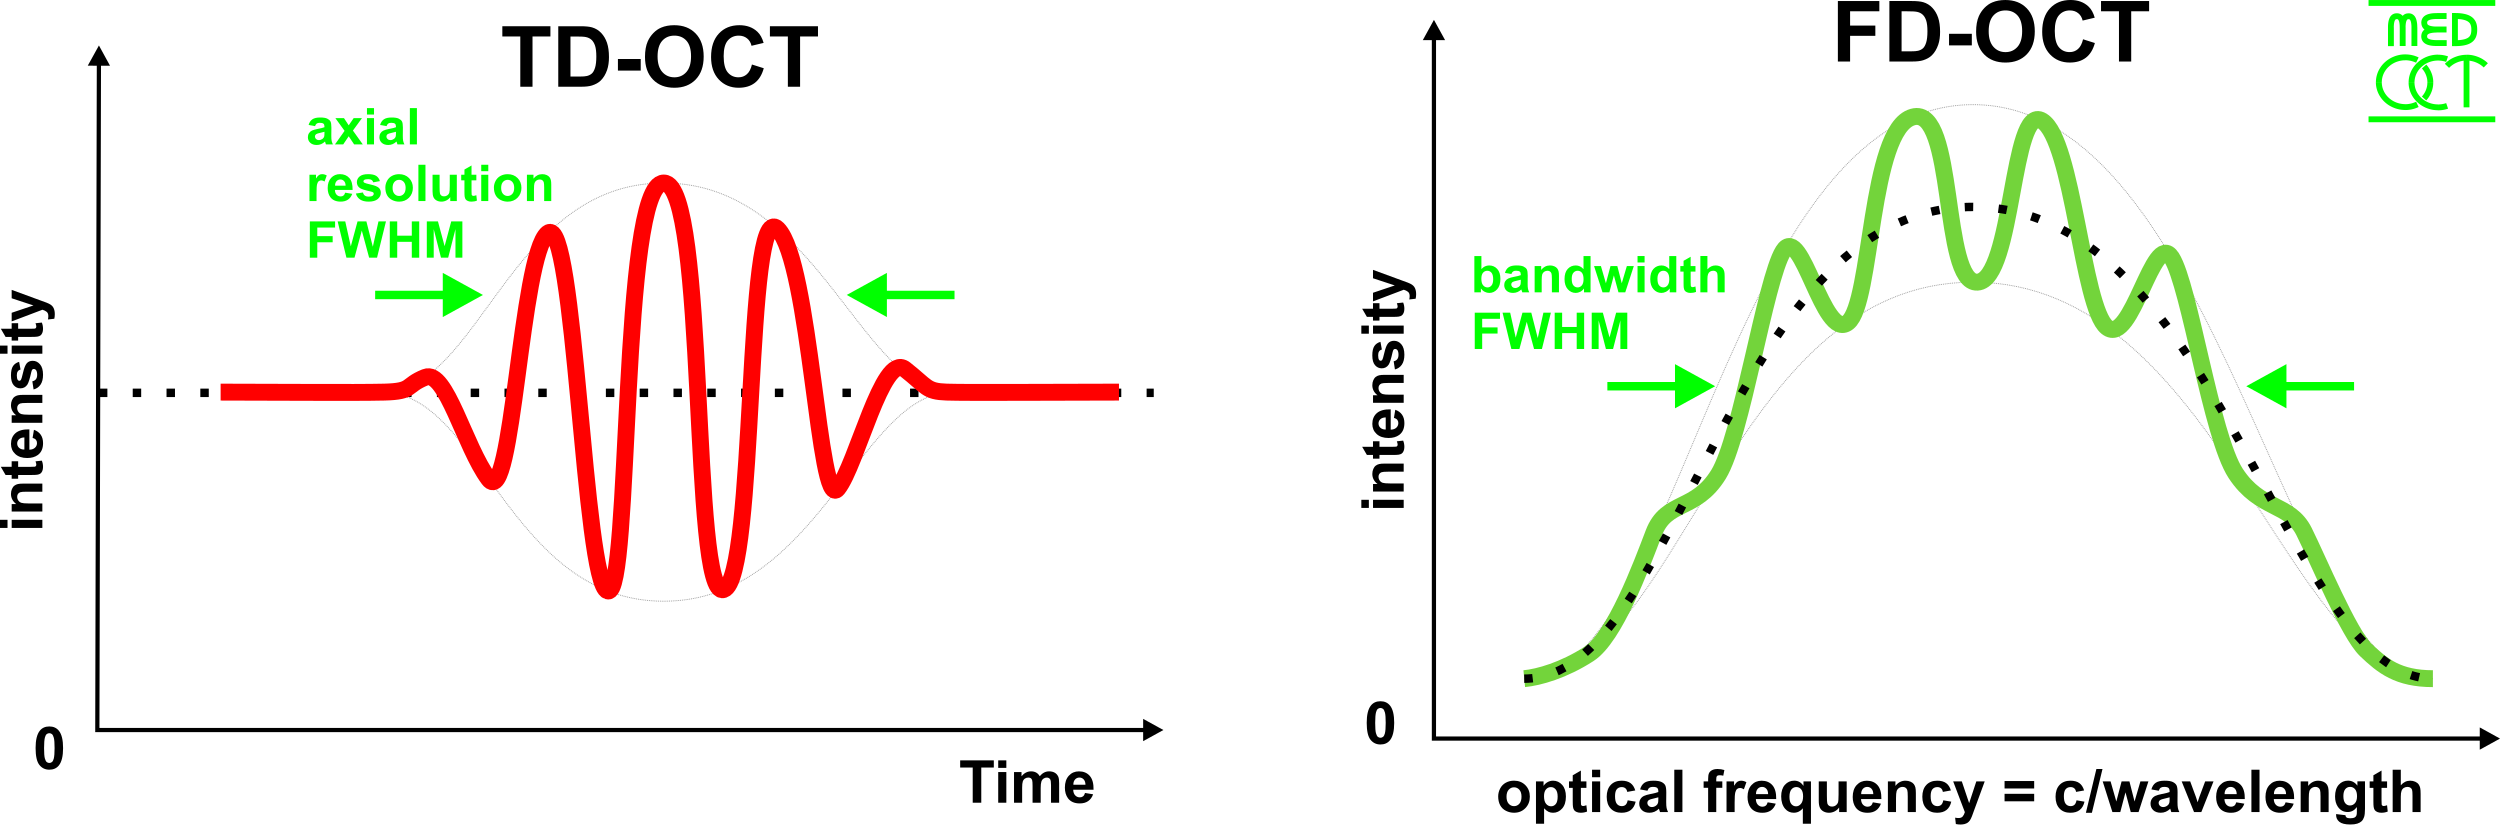 <?xml version="1.0" encoding="UTF-8"?>
<!DOCTYPE svg PUBLIC "-//W3C//DTD SVG 1.1//EN" "http://www.w3.org/Graphics/SVG/1.1/DTD/svg11.dtd">
<!-- Creator: CorelDRAW -->
<svg xmlns="http://www.w3.org/2000/svg" xml:space="preserve" width="208.711mm" height="68.834mm" style="shape-rendering:geometricPrecision; text-rendering:geometricPrecision; image-rendering:optimizeQuality; fill-rule:evenodd; clip-rule:evenodd"
viewBox="0 0 182.268 60.113"
 xmlns:xlink="http://www.w3.org/1999/xlink">
 <defs>
  <style type="text/css">
   <![CDATA[
    .str4 {stroke:red;stroke-width:1.232}
    .str2 {stroke:#73D43B;stroke-width:1.232}
    .str0 {stroke:#999999;stroke-width:0.067;stroke-dasharray:0.067 0.067}
    .str3 {stroke:black;stroke-width:0.616;stroke-dasharray:0.616 1.848}
    .str1 {stroke:lime;stroke-width:0.428}
    .fil0 {fill:none}
    .fil2 {fill:black;fill-rule:nonzero}
    .fil1 {fill:lime;fill-rule:nonzero}
   ]]>
  </style>
 </defs>
 <g id="Ebene_x0020_1">
  <path class="fil0 str0" d="M111.129 49.48c11.386,0 14.748,-41.851 32.717,-41.851 17.968,0 22.836,41.851 33.533,41.851"/>
  <path class="fil0 str0" d="M27.854 28.588c7.146,0 9.256,15.245 20.533,15.245 11.277,0 14.332,-15.245 21.045,-15.245"/>
  <path class="fil0 str0" d="M27.854 28.588c7.146,0 9.256,-15.245 20.533,-15.245 11.277,0 14.332,15.245 21.045,15.245"/>
  <path class="fil0 str0" d="M111.129 49.48c11.386,0 14.748,-28.909 32.717,-28.909 17.968,0 22.836,28.909 33.533,28.909"/>
  <g id="_43973680">
   <g>
    <path id="_41061648" class="fil1" d="M175.366 8.024l0 -0.428 0 0 0.026 0.001 0.025 -0.001 0.026 -0.001 0.025 -0.001 0.025 -0.002 0.026 -0.002 0.026 -0.002 0.025 -0.003 0.026 -0.003 0.025 -0.004 0.025 -0.004 0.026 -0.004 0.025 -0.004 0.025 -0.005 0.025 -0.005 0.024 -0.005 0.025 -0.006 0.024 -0.007 0.025 -0.006 0.024 -0.007 0.025 -0.007 0.024 -0.008 0.024 -0.008 0.024 -0.007 0.023 -0.009 0.024 -0.009 0.023 -0.009 0.024 -0.009 0.023 -0.01 0.023 -0.01 0.022 -0.011 0.023 -0.01 0.184 0.385 -0.028 0.014 -0.029 0.012 -0.028 0.013 -0.029 0.012 -0.029 0.012 -0.03 0.011 -0.029 0.011 -0.03 0.01 -0.029 0.011 -0.029 0.01 -0.03 0.009 -0.03 0.009 -0.031 0.008 -0.03 0.008 -0.031 0.007 -0.03 0.007 -0.031 0.007 -0.03 0.007 -0.031 0.005 -0.03 0.006 -0.031 0.005 -0.031 0.004 -0.032 0.004 -0.031 0.004 -0.032 0.003 -0.031 0.003 -0.031 0.002 -0.032 0.002 -0.032 0.001 -0.031 0.001 -0.032 0.001 -0.031 0.001 0 0zm-2.146 -2.028l0.429 0 0 0 0.002 0.082 0.007 0.08 0.011 0.079 0.015 0.079 0.018 0.077 0.024 0.075 0.026 0.074 0.03 0.071 0.034 0.071 0.038 0.068 0.041 0.068 0.044 0.064 0.048 0.063 0.051 0.061 0.054 0.058 0.057 0.055 0.059 0.053 0.062 0.05 0.065 0.048 0.067 0.045 0.069 0.042 0.072 0.039 0.074 0.035 0.076 0.033 0.079 0.028 0.08 0.026 0.082 0.022 0.083 0.018 0.085 0.014 0.087 0.011 0.088 0.006 0.089 0.001 0 0.428 -0.109 -0.003 -0.108 -0.008 -0.107 -0.012 -0.105 -0.018 -0.103 -0.023 -0.101 -0.027 -0.1 -0.031 -0.097 -0.037 -0.095 -0.04 -0.093 -0.045 -0.089 -0.048 -0.088 -0.052 -0.084 -0.056 -0.081 -0.06 -0.078 -0.064 -0.075 -0.067 -0.072 -0.07 -0.067 -0.073 -0.064 -0.076 -0.06 -0.079 -0.056 -0.083 -0.052 -0.084 -0.048 -0.088 -0.044 -0.09 -0.039 -0.093 -0.034 -0.094 -0.029 -0.097 -0.025 -0.099 -0.019 -0.1 -0.014 -0.102 -0.008 -0.104 -0.003 -0.104 0 0zm2.146 -2.028l0 0.428 0 0 -0.089 0.001 -0.088 0.006 -0.087 0.011 -0.085 0.014 -0.083 0.018 -0.082 0.022 -0.08 0.026 -0.079 0.028 -0.076 0.033 -0.074 0.035 -0.072 0.039 -0.069 0.042 -0.067 0.045 -0.065 0.048 -0.062 0.05 -0.059 0.053 -0.057 0.055 -0.054 0.058 -0.051 0.061 -0.048 0.063 -0.044 0.064 -0.041 0.068 -0.038 0.068 -0.034 0.071 -0.03 0.071 -0.026 0.074 -0.024 0.075 -0.018 0.077 -0.015 0.079 -0.011 0.079 -0.007 0.08 -0.002 0.082 -0.429 0 0.003 -0.104 0.008 -0.104 0.014 -0.102 0.019 -0.1 0.025 -0.099 0.029 -0.097 0.034 -0.094 0.039 -0.093 0.044 -0.09 0.048 -0.088 0.052 -0.084 0.056 -0.083 0.06 -0.08 0.064 -0.076 0.067 -0.073 0.072 -0.07 0.075 -0.067 0.078 -0.064 0.081 -0.06 0.084 -0.056 0.088 -0.052 0.089 -0.048 0.093 -0.045 0.095 -0.04 0.097 -0.037 0.1 -0.031 0.101 -0.027 0.103 -0.023 0.105 -0.018 0.107 -0.012 0.108 -0.008 0.109 -0.003 0 0zm0.969 0.22l-0.184 0.385 -0.023 -0.01 -0.022 -0.011 -0.023 -0.01 -0.023 -0.01 -0.024 -0.009 -0.023 -0.009 -0.024 -0.009 -0.023 -0.009 -0.024 -0.007 -0.024 -0.008 -0.024 -0.008 -0.025 -0.007 -0.024 -0.007 -0.025 -0.006 -0.024 -0.007 -0.025 -0.006 -0.024 -0.005 -0.025 -0.005 -0.025 -0.005 -0.025 -0.004 -0.026 -0.004 -0.025 -0.004 -0.025 -0.004 -0.026 -0.003 -0.025 -0.003 -0.026 -0.002 -0.026 -0.002 -0.025 -0.002 -0.025 -0.001 -0.026 -0.001 -0.025 -0.001 -0.026 0.001 0 -0.428 0.031 0.001 0.032 0.001 0.031 0.001 0.032 0.001 0.032 0.002 0.031 0.002 0.031 0.003 0.032 0.003 0.031 0.004 0.032 0.004 0.031 0.004 0.031 0.005 0.03 0.006 0.031 0.005 0.03 0.007 0.031 0.007 0.03 0.007 0.031 0.007 0.03 0.008 0.031 0.008 0.03 0.009 0.03 0.009 0.029 0.01 0.029 0.011 0.03 0.01 0.029 0.011 0.03 0.011 0.029 0.012 0.029 0.012 0.028 0.013 0.029 0.012 0.028 0.014z"/>
   </g>
   <g>
    <path class="fil1" d="M177.661 1.937l0 0 0.71 0 0 0.43 -0.71 0 0 -0.43zm0 0.43l0 0 0 0 0 0zm-1.13 -0.706l0.428 0 0 0 -0 0.016 0.001 0.015 0.002 0.014 0.002 0.012 0.003 0.012 0.003 0.01 0.003 0.009 0.004 0.01 0.005 0.008 0.005 0.008 0.006 0.008 0.008 0.008 0.008 0.009 0.011 0.008 0.012 0.01 0.014 0.009 0.017 0.01 0.018 0.01 0.021 0.01 0.024 0.01 0.027 0.009 0.03 0.009 0.034 0.009 0.036 0.008 0.04 0.007 0.042 0.007 0.046 0.006 0.05 0.005 0.053 0.004 0.056 0.003 0.059 0.002 0.064 -0 0 0.43 -0.07 -0.001 -0.069 -0.002 -0.066 -0.003 -0.063 -0.004 -0.06 -0.006 -0.058 -0.007 -0.056 -0.009 -0.053 -0.01 -0.051 -0.012 -0.049 -0.013 -0.047 -0.014 -0.045 -0.016 -0.043 -0.018 -0.041 -0.019 -0.04 -0.021 -0.037 -0.022 -0.036 -0.025 -0.033 -0.026 -0.031 -0.029 -0.03 -0.029 -0.026 -0.032 -0.024 -0.033 -0.022 -0.034 -0.018 -0.035 -0.016 -0.035 -0.013 -0.036 -0.011 -0.037 -0.008 -0.036 -0.007 -0.037 -0.004 -0.035 -0.003 -0.035 -0.001 -0.034 0 0zm1.13 -0.706l0 0.43 0 0 -0.064 -0 -0.059 0.002 -0.056 0.003 -0.053 0.004 -0.05 0.005 -0.046 0.006 -0.042 0.007 -0.04 0.007 -0.036 0.008 -0.034 0.009 -0.03 0.009 -0.027 0.009 -0.024 0.01 -0.021 0.01 -0.018 0.01 -0.017 0.01 -0.014 0.009 -0.012 0.01 -0.011 0.008 -0.008 0.009 -0.008 0.008 -0.006 0.008 -0.005 0.008 -0.005 0.008 -0.004 0.01 -0.003 0.009 -0.003 0.01 -0.003 0.012 -0.002 0.012 -0.002 0.014 -0.001 0.015 0 0.016 -0.428 0 0.001 -0.034 0.003 -0.035 0.004 -0.035 0.007 -0.037 0.008 -0.036 0.011 -0.037 0.013 -0.036 0.016 -0.035 0.018 -0.035 0.022 -0.034 0.024 -0.033 0.026 -0.032 0.03 -0.029 0.031 -0.029 0.033 -0.026 0.036 -0.025 0.037 -0.022 0.04 -0.021 0.041 -0.019 0.043 -0.018 0.045 -0.016 0.047 -0.014 0.049 -0.013 0.051 -0.012 0.053 -0.01 0.056 -0.009 0.058 -0.007 0.06 -0.006 0.063 -0.004 0.066 -0.003 0.069 -0.002 0.07 -0.001 0 0zm0 0l0 0 0 0 0 0zm0.712 0.43l-0.712 0 0 -0.43 0.712 0 0 0.43zm-1.417 1.263l-0.428 0 0 0 0.001 -0.034 0.003 -0.035 0.004 -0.035 0.007 -0.037 0.008 -0.035 0.011 -0.037 0.013 -0.036 0.016 -0.035 0.018 -0.035 0.022 -0.034 0.024 -0.033 0.026 -0.032 0.029 -0.029 0.032 -0.029 0.033 -0.026 0.036 -0.025 0.038 -0.022 0.039 -0.021 0.041 -0.019 0.044 -0.018 0.045 -0.016 0.046 -0.014 0.05 -0.013 0.051 -0.012 0.053 -0.01 0.056 -0.009 0.058 -0.007 0.06 -0.006 0.063 -0.004 0.066 -0.003 0.069 -0.002 0.07 -0.001 0 0.43 -0.064 -0 -0.059 0.002 -0.056 0.003 -0.053 0.004 -0.05 0.005 -0.046 0.006 -0.042 0.007 -0.04 0.007 -0.036 0.008 -0.033 0.009 -0.031 0.009 -0.027 0.009 -0.024 0.01 -0.022 0.01 -0.019 0.01 -0.016 0.01 -0.014 0.01 -0.012 0.009 -0.01 0.009 -0.009 0.009 -0.008 0.008 -0.006 0.008 -0.005 0.008 -0.005 0.008 -0.004 0.01 -0.003 0.009 -0.003 0.01 -0.003 0.012 -0.002 0.012 -0.002 0.014 -0.001 0.015 0 0.016 0 0zm0.702 0.277l0 0.428 0 0.001 -0.07 -0.001 -0.069 -0.002 -0.066 -0.003 -0.063 -0.004 -0.06 -0.006 -0.058 -0.007 -0.056 -0.009 -0.053 -0.01 -0.051 -0.012 -0.049 -0.013 -0.047 -0.014 -0.045 -0.016 -0.043 -0.018 -0.041 -0.019 -0.04 -0.021 -0.037 -0.022 -0.036 -0.025 -0.033 -0.026 -0.031 -0.029 -0.03 -0.029 -0.026 -0.032 -0.024 -0.033 -0.022 -0.034 -0.018 -0.035 -0.016 -0.035 -0.013 -0.036 -0.011 -0.037 -0.008 -0.036 -0.007 -0.037 -0.004 -0.035 -0.003 -0.035 -0.001 -0.034 0.428 0 -0 0.016 0.001 0.015 0.002 0.014 0.002 0.012 0.003 0.012 0.003 0.01 0.003 0.009 0.004 0.01 0.005 0.008 0.005 0.008 0.006 0.008 0.008 0.008 0.008 0.009 0.011 0.008 0.012 0.01 0.014 0.009 0.017 0.01 0.018 0.01 0.021 0.01 0.024 0.01 0.027 0.009 0.03 0.009 0.034 0.009 0.036 0.008 0.04 0.007 0.042 0.007 0.046 0.006 0.05 0.005 0.053 0.004 0.056 0.003 0.059 0.002 0.064 -0 0 0.001zm0 -0.001l0 0 0 0 0 -0.001zm0.724 0.429l-0.724 0 0 -0.428 0.724 0 0 0.428z"/>
   </g>
   <g>
    <path class="fil1" d="M178.983 0.95l0.214 0.216 0 1.984 -0.428 0 0 -1.984 0.214 -0.216zm-0.214 0.216l0 -0.216 0.214 0 -0.214 0.216zm1.837 0.992l-0.428 0 0 0 0 -0.046 -0.002 -0.044 -0.003 -0.043 -0.004 -0.04 -0.006 -0.039 -0.007 -0.037 -0.009 -0.036 -0.01 -0.033 -0.012 -0.033 -0.013 -0.03 -0.014 -0.029 -0.016 -0.028 -0.018 -0.026 -0.021 -0.026 -0.023 -0.024 -0.025 -0.024 -0.029 -0.024 -0.032 -0.023 -0.036 -0.023 -0.04 -0.021 -0.044 -0.021 -0.048 -0.02 -0.054 -0.019 -0.059 -0.017 -0.065 -0.015 -0.069 -0.015 -0.075 -0.012 -0.08 -0.01 -0.086 -0.008 -0.092 -0.006 -0.099 -0.004 -0.104 -0.001 0 -0.432 0.114 0.002 0.109 0.004 0.104 0.006 0.1 0.01 0.095 0.012 0.09 0.015 0.086 0.017 0.081 0.02 0.077 0.022 0.074 0.025 0.07 0.028 0.066 0.031 0.062 0.034 0.059 0.036 0.055 0.04 0.051 0.042 0.048 0.045 0.043 0.048 0.039 0.049 0.035 0.052 0.031 0.052 0.028 0.054 0.023 0.055 0.02 0.055 0.017 0.057 0.014 0.056 0.011 0.057 0.008 0.056 0.006 0.057 0.004 0.056 0.002 0.057 0.001 0.056 0 0zm-1.837 0.992l0.428 0 -0.214 -0.216 0.108 -0.001 0.101 -0.004 0.095 -0.006 0.088 -0.008 0.083 -0.01 0.076 -0.013 0.07 -0.014 0.064 -0.015 0.06 -0.017 0.054 -0.019 0.048 -0.02 0.044 -0.02 0.039 -0.022 0.035 -0.022 0.03 -0.023 0.027 -0.023 0.024 -0.024 0.022 -0.024 0.019 -0.025 0.017 -0.026 0.016 -0.028 0.013 -0.029 0.012 -0.03 0.011 -0.032 0.009 -0.034 0.008 -0.036 0.006 -0.038 0.006 -0.039 0.004 -0.042 0.003 -0.043 0.002 -0.044 -0 -0.047 0.428 0 -0.001 0.055 -0.002 0.056 -0.003 0.056 -0.006 0.056 -0.007 0.056 -0.01 0.056 -0.013 0.056 -0.016 0.056 -0.018 0.056 -0.022 0.055 -0.026 0.054 -0.029 0.053 -0.034 0.052 -0.039 0.05 -0.042 0.048 -0.046 0.045 -0.051 0.043 -0.055 0.04 -0.058 0.037 -0.063 0.034 -0.066 0.032 -0.07 0.028 -0.074 0.025 -0.078 0.022 -0.083 0.02 -0.087 0.017 -0.091 0.014 -0.096 0.012 -0.102 0.01 -0.106 0.006 -0.112 0.004 -0.116 0.002 -0.214 -0.216zm0.214 0.216l-0.214 0 0 -0.216 0.214 0.216z"/>
   </g>
   <g>
    <path class="fil1" d="M177.751 8.043l0 -0.428 0 0 0.019 0.001 0.019 -0 0.019 -0.001 0.019 -0.001 0.019 -0.001 0.019 -0.001 0.019 -0.001 0.019 -0.002 0.019 -0.001 0.019 -0.002 0.019 -0.002 0.018 -0.002 0.018 -0.002 0.019 -0.003 0.018 -0.002 0.018 -0.003 0.019 -0.004 0.019 -0.003 0.018 -0.004 0.018 -0.003 0.019 -0.004 0.018 -0.004 0.019 -0.004 0.018 -0.005 0.018 -0.004 0.019 -0.005 0.018 -0.006 0.018 -0.005 0.018 -0.005 0.018 -0.005 0.018 -0.006 0.018 -0.006 0.137 0.405 -0.021 0.008 -0.022 0.006 -0.022 0.007 -0.023 0.007 -0.022 0.007 -0.023 0.006 -0.022 0.006 -0.023 0.006 -0.023 0.005 -0.022 0.006 -0.023 0.005 -0.022 0.004 -0.023 0.005 -0.023 0.004 -0.022 0.005 -0.022 0.004 -0.023 0.003 -0.023 0.004 -0.022 0.003 -0.023 0.003 -0.023 0.002 -0.023 0.002 -0.023 0.002 -0.023 0.003 -0.023 0.002 -0.024 0.001 -0.023 0.001 -0.024 0.001 -0.024 0.001 -0.023 0.001 -0.024 0 -0.023 0.001 0 0zm-2.146 -2.028l0.429 0 0 0 0.002 0.082 0.007 0.08 0.011 0.079 0.015 0.079 0.018 0.077 0.024 0.075 0.026 0.074 0.03 0.071 0.034 0.071 0.038 0.068 0.041 0.068 0.044 0.064 0.048 0.063 0.051 0.061 0.054 0.058 0.057 0.055 0.059 0.053 0.062 0.05 0.065 0.048 0.067 0.045 0.069 0.042 0.073 0.039 0.074 0.035 0.076 0.033 0.078 0.028 0.08 0.026 0.082 0.022 0.083 0.018 0.085 0.014 0.087 0.011 0.088 0.006 0.089 0.001 0 0.428 -0.109 -0.003 -0.108 -0.008 -0.107 -0.012 -0.105 -0.018 -0.103 -0.023 -0.101 -0.027 -0.1 -0.031 -0.097 -0.037 -0.095 -0.04 -0.092 -0.045 -0.089 -0.048 -0.088 -0.052 -0.084 -0.056 -0.081 -0.06 -0.078 -0.064 -0.075 -0.067 -0.072 -0.07 -0.067 -0.073 -0.064 -0.076 -0.06 -0.079 -0.056 -0.083 -0.052 -0.084 -0.048 -0.088 -0.044 -0.09 -0.039 -0.093 -0.035 -0.094 -0.028 -0.097 -0.025 -0.099 -0.019 -0.1 -0.014 -0.102 -0.008 -0.104 -0.003 -0.104 0 0zm2.146 -2.028l0 0.428 0 0 -0.089 0.001 -0.088 0.006 -0.087 0.011 -0.085 0.014 -0.083 0.018 -0.082 0.022 -0.08 0.026 -0.078 0.028 -0.076 0.033 -0.074 0.035 -0.073 0.039 -0.069 0.042 -0.067 0.045 -0.065 0.048 -0.062 0.05 -0.059 0.053 -0.057 0.055 -0.054 0.058 -0.051 0.061 -0.048 0.063 -0.044 0.064 -0.041 0.068 -0.038 0.068 -0.034 0.071 -0.03 0.071 -0.026 0.074 -0.024 0.075 -0.018 0.077 -0.015 0.079 -0.011 0.079 -0.007 0.08 -0.002 0.082 -0.429 0 0.003 -0.104 0.008 -0.104 0.014 -0.102 0.019 -0.1 0.025 -0.099 0.028 -0.097 0.035 -0.094 0.039 -0.093 0.044 -0.09 0.048 -0.088 0.052 -0.084 0.056 -0.083 0.06 -0.08 0.064 -0.076 0.067 -0.073 0.072 -0.07 0.075 -0.067 0.078 -0.064 0.081 -0.06 0.084 -0.056 0.088 -0.052 0.089 -0.048 0.092 -0.045 0.095 -0.04 0.097 -0.037 0.1 -0.031 0.101 -0.027 0.103 -0.023 0.105 -0.018 0.107 -0.012 0.108 -0.008 0.109 -0.003 0 0zm0.729 0.121l-0.137 0.405 -0.018 -0.006 -0.018 -0.006 -0.018 -0.005 -0.018 -0.005 -0.018 -0.005 -0.018 -0.006 -0.019 -0.005 -0.018 -0.004 -0.018 -0.005 -0.019 -0.004 -0.018 -0.004 -0.019 -0.004 -0.018 -0.003 -0.018 -0.004 -0.019 -0.003 -0.019 -0.004 -0.018 -0.003 -0.018 -0.002 -0.019 -0.003 -0.018 -0.002 -0.018 -0.002 -0.019 -0.002 -0.019 -0.002 -0.019 -0.001 -0.019 -0.002 -0.019 -0.001 -0.019 -0.001 -0.019 -0.001 -0.019 -0.001 -0.019 -0.001 -0.019 -0 -0.019 0.001 0 -0.428 0.023 0.001 0.024 0 0.023 0.001 0.024 0.001 0.024 0.001 0.023 0.001 0.024 0.001 0.023 0.002 0.023 0.003 0.023 0.002 0.023 0.002 0.023 0.002 0.023 0.003 0.022 0.003 0.023 0.004 0.023 0.003 0.022 0.004 0.022 0.005 0.023 0.004 0.023 0.005 0.022 0.004 0.023 0.005 0.022 0.006 0.023 0.005 0.023 0.006 0.022 0.006 0.023 0.006 0.022 0.007 0.023 0.007 0.022 0.007 0.022 0.006 0.021 0.008z"/>
   </g>
   <g>
    <path class="fil1" d="M179.831 3.988l0 0.428 0 0 -0.046 -0 -0.046 0.002 -0.046 0.003 -0.045 0.003 -0.045 0.006 -0.045 0.006 -0.044 0.007 -0.044 0.008 -0.044 0.01 -0.044 0.011 -0.043 0.011 -0.043 0.012 -0.042 0.013 -0.042 0.015 -0.042 0.016 -0.041 0.017 -0.04 0.017 -0.04 0.019 -0.04 0.019 -0.039 0.02 -0.038 0.021 -0.038 0.022 -0.037 0.024 -0.037 0.024 -0.035 0.026 -0.035 0.026 -0.035 0.027 -0.034 0.028 -0.033 0.028 -0.032 0.03 -0.031 0.03 -0.031 0.031 -0.308 -0.296 0.039 -0.039 0.04 -0.038 0.041 -0.037 0.041 -0.036 0.042 -0.034 0.043 -0.033 0.044 -0.033 0.045 -0.031 0.045 -0.03 0.047 -0.029 0.047 -0.028 0.048 -0.026 0.049 -0.025 0.048 -0.024 0.05 -0.022 0.051 -0.022 0.051 -0.02 0.052 -0.019 0.052 -0.018 0.052 -0.017 0.053 -0.016 0.053 -0.014 0.054 -0.012 0.054 -0.011 0.054 -0.011 0.055 -0.009 0.055 -0.008 0.055 -0.006 0.056 -0.005 0.056 -0.003 0.056 -0.002 0.056 -0.001 0 0zm1.55 0.626l-0.3 0.305 -0.031 -0.03 -0.031 -0.029 -0.032 -0.027 -0.033 -0.027 -0.033 -0.026 -0.034 -0.025 -0.035 -0.025 -0.035 -0.023 -0.036 -0.023 -0.037 -0.021 -0.037 -0.021 -0.038 -0.02 -0.038 -0.02 -0.039 -0.018 -0.039 -0.017 -0.039 -0.017 -0.041 -0.016 -0.04 -0.015 -0.041 -0.014 -0.041 -0.013 -0.042 -0.012 -0.042 -0.011 -0.042 -0.009 -0.043 -0.009 -0.043 -0.008 -0.043 -0.007 -0.044 -0.006 -0.044 -0.005 -0.044 -0.003 -0.044 -0.003 -0.044 -0.002 -0.044 0 0 -0.428 0.055 0.001 0.054 0.002 0.054 0.003 0.054 0.005 0.054 0.005 0.054 0.007 0.053 0.008 0.053 0.01 0.053 0.011 0.052 0.013 0.052 0.013 0.052 0.015 0.051 0.016 0.051 0.017 0.05 0.018 0.049 0.019 0.05 0.02 0.049 0.022 0.048 0.023 0.048 0.023 0.047 0.025 0.047 0.026 0.045 0.028 0.045 0.028 0.045 0.03 0.043 0.03 0.043 0.032 0.042 0.033 0.041 0.034 0.04 0.036 0.04 0.036 0.038 0.037z"/>
   </g>
   <g>
    <polygon class="fil1" points="179.615,7.826 179.615,4.199 180.04,4.199 180.04,7.826 "/>
   </g>
   <path class="fil0 str1" d="M181.924 8.698l-9.24 0m0 -8.482l9.24 0"/>
   <g>
    <path class="fil1" d="M177.401 6.016l0 0 -0.001 0.044 -0.001 0.046 -0.002 0.044 -0.004 0.045 -0.004 0.045 -0.006 0.044 -0.007 0.044 -0.008 0.044 -0.009 0.044 -0.01 0.043 -0.011 0.043 -0.011 0.043 -0.013 0.043 -0.014 0.042 -0.015 0.042 -0.016 0.042 -0.017 0.041 -0.017 0.042 -0.019 0.04 -0.019 0.04 -0.021 0.04 -0.021 0.039 -0.022 0.039 -0.023 0.039 -0.024 0.038 -0.025 0.038 -0.026 0.037 -0.026 0.036 -0.027 0.036 -0.029 0.035 -0.03 0.036 -0.03 0.034 -0.318 -0.285 0.024 -0.027 0.023 -0.027 0.022 -0.029 0.022 -0.028 0.021 -0.029 0.02 -0.029 0.02 -0.029 0.019 -0.03 0.018 -0.03 0.017 -0.031 0.017 -0.031 0.016 -0.031 0.016 -0.032 0.014 -0.032 0.014 -0.031 0.013 -0.033 0.012 -0.032 0.011 -0.033 0.011 -0.034 0.01 -0.033 0.01 -0.033 0.008 -0.033 0.008 -0.034 0.007 -0.034 0.006 -0.034 0.005 -0.034 0.004 -0.034 0.004 -0.034 0.002 -0.035 0.002 -0.036 0.001 -0.034 -0 -0.036 0 0 0.429 0zm-0.507 -1.308l0.03 0.034 0.03 0.036 0.029 0.035 0.027 0.036 0.026 0.036 0.026 0.037 0.025 0.038 0.024 0.038 0.023 0.039 0.022 0.039 0.021 0.039 0.021 0.04 0.019 0.04 0.019 0.04 0.017 0.042 0.017 0.041 0.016 0.042 0.015 0.042 0.014 0.042 0.013 0.043 0.011 0.043 0.011 0.043 0.01 0.043 0.009 0.044 0.008 0.044 0.007 0.044 0.006 0.044 0.004 0.045 0.004 0.045 0.002 0.044 0.001 0.046 0.001 0.044 -0.429 0 0 -0.036 -0.001 -0.034 -0.002 -0.036 -0.002 -0.035 -0.004 -0.034 -0.004 -0.034 -0.005 -0.034 -0.006 -0.034 -0.007 -0.034 -0.008 -0.034 -0.008 -0.033 -0.01 -0.033 -0.01 -0.033 -0.011 -0.034 -0.011 -0.033 -0.012 -0.032 -0.013 -0.033 -0.014 -0.031 -0.014 -0.032 -0.016 -0.032 -0.016 -0.031 -0.017 -0.031 -0.017 -0.031 -0.018 -0.03 -0.019 -0.03 -0.02 -0.029 -0.02 -0.029 -0.021 -0.029 -0.022 -0.028 -0.022 -0.029 -0.023 -0.027 -0.024 -0.027 0.318 -0.285z"/>
   </g>
   <g>
    <path class="fil1" d="M175.387 1.996l0 0 0 1.357 -0.428 0 0 -1.357 0.428 0zm-0.428 0l0 0 0 0 0 0zm0.641 -1.025l0 0.428 0 0 -0.013 -0 -0.012 0.001 -0.01 0.002 -0.008 0.001 -0.008 0.002 -0.008 0.002 -0.007 0.002 -0.005 0.002 -0.006 0.004 -0.006 0.003 -0.005 0.004 -0.006 0.006 -0.006 0.006 -0.007 0.008 -0.007 0.009 -0.007 0.011 -0.008 0.013 -0.008 0.016 -0.009 0.018 -0.009 0.021 -0.008 0.023 -0.008 0.026 -0.008 0.029 -0.007 0.032 -0.006 0.033 -0.006 0.038 -0.005 0.04 -0.004 0.043 -0.004 0.046 -0.003 0.05 -0.002 0.051 0 0.056 -0.428 0 0.001 -0.063 0.002 -0.062 0.003 -0.058 0.004 -0.056 0.006 -0.054 0.007 -0.052 0.008 -0.049 0.009 -0.049 0.01 -0.045 0.011 -0.044 0.013 -0.043 0.014 -0.041 0.015 -0.039 0.017 -0.038 0.019 -0.036 0.02 -0.035 0.022 -0.033 0.024 -0.031 0.025 -0.028 0.028 -0.027 0.028 -0.024 0.03 -0.023 0.031 -0.02 0.032 -0.017 0.034 -0.016 0.032 -0.012 0.033 -0.01 0.033 -0.007 0.034 -0.006 0.033 -0.003 0.032 -0.002 0.031 -0.001 0 0zm0.641 1.025l-0.428 0 0 0 0 -0.056 -0.002 -0.051 -0.003 -0.05 -0.004 -0.046 -0.004 -0.043 -0.005 -0.04 -0.006 -0.038 -0.006 -0.033 -0.007 -0.032 -0.008 -0.029 -0.008 -0.026 -0.008 -0.023 -0.009 -0.021 -0.009 -0.018 -0.008 -0.016 -0.008 -0.013 -0.007 -0.011 -0.007 -0.009 -0.007 -0.008 -0.006 -0.006 -0.006 -0.006 -0.006 -0.004 -0.006 -0.003 -0.006 -0.003 -0.005 -0.003 -0.007 -0.002 -0.008 -0.002 -0.008 -0.002 -0.008 -0.001 -0.01 -0.002 -0.012 -0.001 -0.013 0 0 -0.428 0.031 0.001 0.032 0.002 0.033 0.003 0.034 0.006 0.033 0.007 0.033 0.01 0.032 0.012 0.034 0.015 0.032 0.018 0.031 0.02 0.03 0.023 0.029 0.024 0.028 0.027 0.025 0.028 0.024 0.031 0.022 0.033 0.02 0.035 0.019 0.036 0.017 0.038 0.015 0.039 0.014 0.041 0.013 0.043 0.011 0.044 0.01 0.045 0.009 0.049 0.008 0.049 0.007 0.052 0.006 0.054 0.004 0.056 0.003 0.058 0.002 0.062 0.001 0.063 0 0zm0 0l0 0 0 0 0 0zm-0.428 1.358l0 -1.358 0.428 0 0 1.358 -0.428 0zm-1.07 -1.958l0 -0.428 0 0 0.031 0.001 0.032 0.002 0.033 0.003 0.034 0.006 0.033 0.007 0.033 0.01 0.032 0.012 0.034 0.016 0.032 0.017 0.031 0.02 0.03 0.022 0.029 0.025 0.028 0.027 0.025 0.028 0.024 0.031 0.022 0.033 0.02 0.035 0.019 0.036 0.017 0.038 0.015 0.039 0.014 0.041 0.013 0.043 0.011 0.044 0.01 0.045 0.009 0.049 0.008 0.049 0.007 0.052 0.006 0.054 0.004 0.056 0.003 0.058 0.002 0.062 0.001 0.063 -0.428 0 0 -0.056 -0.002 -0.051 -0.003 -0.05 -0.004 -0.046 -0.004 -0.043 -0.005 -0.04 -0.006 -0.038 -0.006 -0.033 -0.007 -0.032 -0.008 -0.029 -0.008 -0.026 -0.008 -0.023 -0.009 -0.021 -0.009 -0.018 -0.008 -0.016 -0.008 -0.013 -0.007 -0.011 -0.007 -0.009 -0.007 -0.008 -0.006 -0.006 -0.006 -0.005 -0.006 -0.005 -0.006 -0.003 -0.006 -0.004 -0.005 -0.002 -0.007 -0.002 -0.008 -0.002 -0.008 -0.002 -0.008 -0.001 -0.01 -0.002 -0.012 -0.001 -0.013 0 0 0zm-0.214 0.597l-0.427 0 -0.001 0 0.001 -0.063 0.002 -0.062 0.003 -0.058 0.004 -0.056 0.006 -0.054 0.007 -0.052 0.008 -0.049 0.009 -0.049 0.01 -0.045 0.011 -0.044 0.013 -0.043 0.014 -0.041 0.015 -0.039 0.017 -0.038 0.019 -0.036 0.02 -0.035 0.022 -0.033 0.024 -0.031 0.025 -0.028 0.028 -0.027 0.029 -0.025 0.03 -0.022 0.031 -0.02 0.032 -0.017 0.034 -0.016 0.032 -0.012 0.033 -0.01 0.033 -0.007 0.034 -0.006 0.033 -0.003 0.032 -0.002 0.031 -0.001 0 0.428 -0.013 -0 -0.012 0.001 -0.01 0.002 -0.008 0.001 -0.008 0.002 -0.008 0.002 -0.007 0.002 -0.005 0.002 -0.006 0.004 -0.006 0.003 -0.006 0.005 -0.006 0.005 -0.006 0.006 -0.007 0.008 -0.007 0.009 -0.007 0.011 -0.008 0.013 -0.008 0.016 -0.009 0.018 -0.009 0.021 -0.008 0.023 -0.008 0.026 -0.008 0.029 -0.007 0.032 -0.006 0.033 -0.006 0.038 -0.005 0.04 -0.004 0.043 -0.004 0.046 -0.003 0.05 -0.002 0.051 0 0.056 -0.001 0zm0.001 0l-0 0 -0 0 0.001 0zm-0.428 1.369l0 -1.369 0.427 0 0 1.369 -0.427 0z"/>
   </g>
  </g>
  <g>
   <path class="fil2" d="M105.356 2.924l-1.623 0 0.812 -1.476 0.812 1.476zm-0.812 51.077l-0.154 -0.154 0 -51.051 0.308 0 0 51.051 -0.154 0.154zm0 0l-0.154 0 -8.73307e-005 -0.154 0.154 0.154zm76.376 0l-76.376 0 0 -0.308 76.376 0 0 0.308zm-0.128 -0.966l1.476 0.812 -1.476 0.812 0 -1.623z"/>
  </g>
  <path class="fil0 str2" d="M111.129 49.48c1.068,-0.103 2.862,-0.604 4.72,-1.805 1.858,-1.2 3.792,-6.368 4.72,-8.808 0.928,-2.44 3.041,-1.555 4.72,-4.275 1.679,-2.72 3.408,-14.168 4.72,-16.288 1.312,-2.12 2.938,6.611 4.72,5.205 1.782,-1.405 1.557,-14.079 4.72,-14.975 3.163,-0.896 2.083,12.201 4.72,12.037 2.637,-0.163 2.476,-13.131 4.72,-11.757 2.244,1.374 2.933,13.613 4.72,15.045 1.787,1.432 3.41,-7.147 4.72,-5.079 1.31,2.068 2.894,13.034 4.673,15.74 1.778,2.707 3.935,2.129 4.985,4.243 1.05,2.114 3.267,7.448 4.503,8.629 1.236,1.181 2.36,2.088 4.887,2.088"/>
  <path class="fil2" d="M99.799 37.031l-0.548 0 0 -0.592 0.548 0 0 0.592zm2.54 0l-2.236 0 0 -0.592 2.236 0 0 0.592z"/>
  <path id="1" class="fil2" d="M102.339 33.798l0 0.592 -1.142 0c-0.241,0 -0.398,0.013 -0.469,0.038 -0.07,0.025 -0.126,0.067 -0.165,0.124 -0.039,0.057 -0.059,0.125 -0.059,0.205 0,0.103 0.028,0.195 0.084,0.276 0.057,0.081 0.131,0.137 0.224,0.168 0.093,0.03 0.264,0.045 0.514,0.045l1.013 0 0 0.592 -2.236 0 0 -0.549 0.329 0c-0.253,-0.196 -0.38,-0.441 -0.38,-0.738 0,-0.13 0.024,-0.25 0.071,-0.358 0.047,-0.108 0.106,-0.19 0.18,-0.245 0.073,-0.055 0.156,-0.094 0.249,-0.116 0.093,-0.022 0.225,-0.033 0.398,-0.033l1.39 0z"/>
  <path id="12" class="fil2" d="M100.102 32.172l0.472 0 0 0.404 0.901 0c0.183,0 0.289,-0.004 0.319,-0.011 0.03,-0.008 0.055,-0.025 0.075,-0.052 0.019,-0.027 0.029,-0.061 0.029,-0.1 0,-0.055 -0.019,-0.134 -0.057,-0.239l0.459 -0.05c0.059,0.138 0.088,0.293 0.088,0.468 0,0.106 -0.018,0.203 -0.053,0.288 -0.036,0.085 -0.083,0.148 -0.139,0.188 -0.057,0.04 -0.134,0.068 -0.231,0.083 -0.068,0.012 -0.208,0.019 -0.417,0.019l-0.975 0 0 0.272 -0.472 0 0 -0.272 -0.444 0 -0.346 -0.594 0.79 0 0 -0.404z"/>
  <path id="123" class="fil2" d="M101.627 30.466l0.099 -0.59c0.216,0.076 0.381,0.196 0.494,0.359 0.114,0.163 0.17,0.368 0.17,0.614 0,0.389 -0.127,0.676 -0.381,0.863 -0.203,0.147 -0.461,0.221 -0.771,0.221 -0.371,0 -0.661,-0.097 -0.871,-0.291 -0.21,-0.193 -0.315,-0.438 -0.315,-0.735 0,-0.333 0.11,-0.595 0.33,-0.788 0.22,-0.192 0.556,-0.284 1.01,-0.276l0 1.483c0.175,-0.004 0.312,-0.052 0.409,-0.143 0.098,-0.091 0.147,-0.206 0.147,-0.341 0,-0.093 -0.025,-0.17 -0.075,-0.234 -0.051,-0.063 -0.132,-0.111 -0.244,-0.143zm-0.598 -0.034c-0.172,0.004 -0.302,0.048 -0.391,0.132 -0.089,0.084 -0.134,0.187 -0.134,0.308 0,0.129 0.047,0.236 0.142,0.32 0.093,0.084 0.221,0.126 0.383,0.124l0 -0.884z"/>
  <path id="1234" class="fil2" d="M102.339 27.328l0 0.592 -1.142 0c-0.241,0 -0.398,0.013 -0.469,0.038 -0.07,0.025 -0.126,0.067 -0.165,0.124 -0.039,0.057 -0.059,0.125 -0.059,0.205 0,0.103 0.028,0.195 0.084,0.276 0.057,0.081 0.131,0.137 0.224,0.168 0.093,0.03 0.264,0.045 0.514,0.045l1.013 0 0 0.592 -2.236 0 0 -0.549 0.329 0c-0.253,-0.196 -0.38,-0.441 -0.38,-0.738 0,-0.13 0.024,-0.25 0.071,-0.358 0.047,-0.108 0.106,-0.19 0.18,-0.245 0.073,-0.055 0.156,-0.094 0.249,-0.116 0.093,-0.022 0.225,-0.033 0.398,-0.033l1.39 0z"/>
  <path id="12345" class="fil2" d="M101.7 26.936l-0.091 -0.594c0.115,-0.025 0.203,-0.076 0.262,-0.154 0.06,-0.077 0.09,-0.185 0.09,-0.324 0,-0.153 -0.028,-0.268 -0.085,-0.345 -0.039,-0.052 -0.092,-0.078 -0.157,-0.078 -0.045,0 -0.083,0.014 -0.112,0.042 -0.028,0.03 -0.054,0.096 -0.078,0.198 -0.105,0.477 -0.201,0.78 -0.288,0.908 -0.121,0.177 -0.289,0.265 -0.504,0.265 -0.193,0 -0.356,-0.076 -0.488,-0.229 -0.132,-0.153 -0.198,-0.39 -0.198,-0.712 0,-0.306 0.05,-0.534 0.15,-0.683 0.1,-0.149 0.247,-0.251 0.443,-0.307l0.103 0.558c-0.087,0.024 -0.154,0.069 -0.2,0.136 -0.047,0.067 -0.07,0.162 -0.07,0.285 0,0.156 0.022,0.267 0.065,0.335 0.031,0.045 0.071,0.067 0.12,0.067 0.042,0 0.078,-0.019 0.107,-0.059 0.039,-0.053 0.095,-0.237 0.167,-0.553 0.071,-0.315 0.16,-0.535 0.263,-0.66 0.106,-0.124 0.252,-0.185 0.44,-0.185 0.206,0 0.382,0.085 0.529,0.257 0.147,0.171 0.221,0.424 0.221,0.76 0,0.305 -0.062,0.546 -0.185,0.724 -0.124,0.178 -0.292,0.293 -0.504,0.348z"/>
  <path id="123456" class="fil2" d="M99.799 24.329l-0.548 0 0 -0.592 0.548 0 0 0.592zm2.54 0l-2.236 0 0 -0.592 2.236 0 0 0.592z"/>
  <path id="1234567" class="fil2" d="M100.102 22.105l0.472 0 0 0.404 0.901 0c0.183,0 0.289,-0.004 0.319,-0.011 0.03,-0.008 0.055,-0.025 0.075,-0.052 0.019,-0.027 0.029,-0.061 0.029,-0.1 0,-0.055 -0.019,-0.134 -0.057,-0.239l0.459 -0.05c0.059,0.138 0.088,0.293 0.088,0.468 0,0.106 -0.018,0.203 -0.053,0.288 -0.036,0.085 -0.083,0.148 -0.139,0.188 -0.057,0.04 -0.134,0.068 -0.231,0.083 -0.068,0.012 -0.208,0.019 -0.417,0.019l-0.975 0 0 0.272 -0.472 0 0 -0.272 -0.444 0 -0.346 -0.594 0.79 0 0 -0.404z"/>
  <path id="12345678" class="fil2" d="M100.102 21.975l0 -0.63 1.588 -0.535 -1.588 -0.523 0 -0.612 2.152 0.789 0.39 0.142c0.13,0.052 0.23,0.101 0.299,0.148 0.069,0.048 0.124,0.101 0.168,0.163 0.042,0.061 0.076,0.136 0.1,0.225 0.024,0.089 0.036,0.19 0.036,0.303 0,0.114 -0.012,0.225 -0.036,0.335l-0.464 0.052c0.019,-0.093 0.027,-0.176 0.027,-0.251 0,-0.137 -0.04,-0.239 -0.121,-0.306 -0.081,-0.065 -0.183,-0.116 -0.308,-0.152l-2.243 0.851z"/>
  <path class="fil2" d="M109.229 58.055c0,-0.196 0.049,-0.387 0.145,-0.571 0.097,-0.183 0.234,-0.324 0.412,-0.421 0.178,-0.097 0.376,-0.146 0.595,-0.146 0.338,0 0.615,0.11 0.832,0.33 0.216,0.22 0.324,0.497 0.324,0.833 0,0.338 -0.109,0.618 -0.327,0.841 -0.219,0.223 -0.493,0.334 -0.825,0.334 -0.206,0 -0.4,-0.046 -0.587,-0.139 -0.186,-0.093 -0.328,-0.229 -0.425,-0.408 -0.096,-0.179 -0.145,-0.397 -0.145,-0.654zm0.607 0.032c0,0.222 0.052,0.392 0.158,0.51 0.105,0.118 0.235,0.177 0.39,0.177 0.155,0 0.284,-0.059 0.388,-0.177 0.105,-0.118 0.157,-0.289 0.157,-0.514 0,-0.219 -0.052,-0.387 -0.157,-0.505 -0.104,-0.118 -0.234,-0.177 -0.388,-0.177 -0.154,0 -0.285,0.059 -0.39,0.177 -0.106,0.118 -0.158,0.288 -0.158,0.51z"/>
  <path id="1" class="fil2" d="M111.984 56.969l0.552 0 0 0.329c0.071,-0.113 0.168,-0.204 0.29,-0.274 0.122,-0.07 0.258,-0.106 0.407,-0.106 0.259,0 0.48,0.102 0.661,0.306 0.181,0.203 0.272,0.487 0.272,0.851 0,0.373 -0.091,0.664 -0.273,0.871 -0.183,0.207 -0.404,0.311 -0.664,0.311 -0.124,0 -0.236,-0.024 -0.336,-0.073 -0.1,-0.05 -0.206,-0.134 -0.317,-0.253l0 1.127 -0.592 0 0 -3.087zm0.586 1.08c0,0.251 0.05,0.437 0.15,0.556 0.099,0.12 0.221,0.18 0.364,0.18 0.137,0 0.252,-0.055 0.343,-0.165 0.091,-0.11 0.137,-0.291 0.137,-0.542 0,-0.235 -0.047,-0.409 -0.142,-0.523 -0.094,-0.114 -0.211,-0.17 -0.349,-0.17 -0.145,0 -0.265,0.055 -0.36,0.168 -0.096,0.111 -0.143,0.277 -0.143,0.496z"/>
  <path id="12" class="fil2" d="M115.661 56.969l0 0.472 -0.404 0 0 0.901c0,0.183 0.004,0.289 0.011,0.319 0.008,0.03 0.025,0.055 0.052,0.075 0.027,0.019 0.061,0.029 0.1,0.029 0.055,0 0.134,-0.019 0.239,-0.057l0.05 0.459c-0.138,0.059 -0.293,0.088 -0.468,0.088 -0.106,0 -0.203,-0.018 -0.288,-0.053 -0.085,-0.036 -0.148,-0.083 -0.188,-0.139 -0.04,-0.057 -0.068,-0.134 -0.083,-0.231 -0.012,-0.068 -0.019,-0.208 -0.019,-0.417l0 -0.975 -0.272 0 0 -0.472 0.272 0 0 -0.445 0.594 -0.345 0 0.79 0.404 0z"/>
  <path id="123" class="fil2" d="M116.072 56.666l0 -0.548 0.592 0 0 0.548 -0.592 0zm0 2.54l0 -2.236 0.592 0 0 2.236 -0.592 0z"/>
  <path id="1234" class="fil2" d="M119.221 57.63l-0.584 0.105c-0.019,-0.116 -0.064,-0.204 -0.134,-0.263 -0.07,-0.059 -0.16,-0.088 -0.27,-0.088 -0.148,0 -0.265,0.051 -0.353,0.152 -0.088,0.102 -0.132,0.272 -0.132,0.511 0,0.265 0.045,0.453 0.134,0.562 0.089,0.109 0.208,0.164 0.359,0.164 0.113,0 0.204,-0.032 0.276,-0.096 0.072,-0.064 0.122,-0.174 0.152,-0.329l0.582 0.099c-0.06,0.267 -0.177,0.469 -0.348,0.605 -0.171,0.137 -0.4,0.204 -0.689,0.204 -0.327,0 -0.588,-0.103 -0.782,-0.309 -0.195,-0.206 -0.292,-0.492 -0.292,-0.858 0,-0.369 0.098,-0.656 0.293,-0.862 0.196,-0.206 0.459,-0.309 0.792,-0.309 0.272,0 0.489,0.059 0.65,0.176 0.16,0.117 0.276,0.296 0.347,0.536z"/>
  <path id="12345" class="fil2" d="M120.112 57.651l-0.537 -0.097c0.06,-0.216 0.164,-0.376 0.311,-0.48 0.148,-0.104 0.367,-0.156 0.657,-0.156 0.265,0 0.461,0.032 0.59,0.094 0.129,0.063 0.22,0.142 0.272,0.238 0.052,0.096 0.079,0.272 0.079,0.53l-0.006 0.691c0,0.196 0.009,0.341 0.029,0.435 0.019,0.093 0.055,0.193 0.106,0.3l-0.586 0c-0.015,-0.04 -0.034,-0.098 -0.057,-0.175 -0.009,-0.035 -0.017,-0.058 -0.021,-0.07 -0.101,0.099 -0.209,0.172 -0.324,0.221 -0.115,0.049 -0.238,0.073 -0.369,0.073 -0.23,0 -0.412,-0.063 -0.544,-0.187 -0.133,-0.125 -0.199,-0.283 -0.199,-0.474 0,-0.126 0.03,-0.239 0.091,-0.338 0.06,-0.099 0.145,-0.175 0.254,-0.227 0.109,-0.052 0.266,-0.098 0.471,-0.138 0.276,-0.052 0.468,-0.101 0.574,-0.145l0 -0.059c0,-0.114 -0.028,-0.195 -0.084,-0.244 -0.056,-0.048 -0.162,-0.073 -0.318,-0.073 -0.106,0 -0.188,0.021 -0.247,0.063 -0.059,0.041 -0.106,0.114 -0.143,0.218zm0.791 0.48c-0.075,0.025 -0.196,0.055 -0.36,0.091 -0.164,0.035 -0.271,0.07 -0.322,0.103 -0.077,0.055 -0.116,0.124 -0.116,0.209 0,0.083 0.031,0.154 0.093,0.215 0.062,0.06 0.14,0.091 0.236,0.091 0.107,0 0.208,-0.035 0.305,-0.105 0.072,-0.053 0.119,-0.119 0.141,-0.196 0.016,-0.05 0.023,-0.147 0.023,-0.288l0 -0.118z"/>
  <polygon id="123456" class="fil2" points="122.068,59.205 122.068,56.118 122.66,56.118 122.66,59.205 "/>
  <path id="1234567" class="fil2" d="M124.206 56.969l0.329 0 0 -0.169c0,-0.188 0.02,-0.328 0.06,-0.421 0.04,-0.093 0.114,-0.168 0.221,-0.226 0.108,-0.058 0.244,-0.087 0.408,-0.087 0.169,0 0.334,0.025 0.495,0.075l-0.08 0.413c-0.094,-0.023 -0.185,-0.034 -0.272,-0.034 -0.086,0 -0.147,0.019 -0.185,0.06 -0.037,0.04 -0.055,0.117 -0.055,0.231l0 0.158 0.442 0 0 0.465 -0.442 0 0 1.771 -0.592 0 0 -1.771 -0.329 0 0 -0.465z"/>
  <path id="12345678" class="fil2" d="M126.468 59.205l-0.592 0 0 -2.236 0.549 0 0 0.318c0.094,-0.15 0.179,-0.249 0.254,-0.297 0.076,-0.048 0.16,-0.072 0.256,-0.072 0.135,0 0.265,0.037 0.39,0.112l-0.183 0.515c-0.099,-0.064 -0.192,-0.096 -0.277,-0.096 -0.083,0 -0.153,0.022 -0.211,0.068 -0.058,0.045 -0.103,0.128 -0.136,0.247 -0.033,0.119 -0.05,0.369 -0.05,0.75l0 0.691z"/>
  <path id="123456789" class="fil2" d="M128.875 58.494l0.59 0.099c-0.076,0.216 -0.196,0.381 -0.359,0.494 -0.163,0.114 -0.368,0.17 -0.614,0.17 -0.389,0 -0.676,-0.127 -0.863,-0.381 -0.147,-0.203 -0.221,-0.461 -0.221,-0.771 0,-0.371 0.097,-0.661 0.291,-0.871 0.193,-0.21 0.438,-0.315 0.735,-0.315 0.333,0 0.595,0.11 0.788,0.33 0.192,0.22 0.284,0.556 0.276,1.01l-1.483 0c0.004,0.175 0.052,0.312 0.143,0.409 0.091,0.098 0.206,0.147 0.341,0.147 0.093,0 0.17,-0.025 0.234,-0.075 0.063,-0.051 0.111,-0.132 0.143,-0.244zm0.034 -0.598c-0.004,-0.172 -0.048,-0.302 -0.132,-0.391 -0.084,-0.089 -0.187,-0.134 -0.308,-0.134 -0.129,0 -0.236,0.047 -0.32,0.142 -0.084,0.093 -0.126,0.221 -0.124,0.383l0.884 0z"/>
  <path id="12345678910" class="fil2" d="M131.44 60.056l0 -1.125c-0.078,0.1 -0.173,0.179 -0.288,0.237 -0.116,0.058 -0.24,0.087 -0.373,0.087 -0.254,0 -0.464,-0.096 -0.628,-0.286 -0.194,-0.224 -0.29,-0.526 -0.29,-0.908 0,-0.359 0.091,-0.64 0.272,-0.841 0.182,-0.202 0.408,-0.303 0.677,-0.303 0.149,0 0.277,0.032 0.386,0.095 0.109,0.063 0.206,0.159 0.29,0.287l0 -0.331 0.546 0 0 3.087 -0.592 0zm0.019 -1.997c0,-0.229 -0.047,-0.399 -0.14,-0.51 -0.093,-0.111 -0.21,-0.168 -0.35,-0.168 -0.144,0 -0.263,0.057 -0.359,0.17 -0.096,0.114 -0.145,0.294 -0.145,0.541 0,0.246 0.047,0.423 0.139,0.532 0.093,0.109 0.207,0.163 0.343,0.163 0.137,0 0.256,-0.061 0.358,-0.183 0.103,-0.122 0.154,-0.304 0.154,-0.546z"/>
  <path id="1234567891011" class="fil2" d="M134.086 59.205l0 -0.335c-0.082,0.119 -0.189,0.214 -0.321,0.283 -0.133,0.068 -0.273,0.103 -0.42,0.103 -0.15,0 -0.285,-0.033 -0.404,-0.099 -0.119,-0.066 -0.206,-0.159 -0.26,-0.278 -0.053,-0.119 -0.08,-0.285 -0.08,-0.495l0 -1.415 0.592 0 0 1.027c0,0.315 0.011,0.507 0.033,0.579 0.022,0.07 0.061,0.127 0.119,0.168 0.058,0.042 0.131,0.062 0.219,0.062 0.101,0 0.192,-0.027 0.272,-0.083 0.08,-0.056 0.134,-0.124 0.164,-0.206 0.029,-0.083 0.045,-0.284 0.045,-0.604l0 -0.943 0.592 0 0 2.236 -0.549 0z"/>
  <path id="123456789101112" class="fil2" d="M136.543 58.494l0.59 0.099c-0.076,0.216 -0.196,0.381 -0.359,0.494 -0.163,0.114 -0.368,0.17 -0.614,0.17 -0.389,0 -0.676,-0.127 -0.863,-0.381 -0.147,-0.203 -0.221,-0.461 -0.221,-0.771 0,-0.371 0.097,-0.661 0.291,-0.871 0.193,-0.21 0.438,-0.315 0.735,-0.315 0.333,0 0.595,0.11 0.788,0.33 0.192,0.22 0.284,0.556 0.276,1.01l-1.483 0c0.004,0.175 0.052,0.312 0.143,0.409 0.091,0.098 0.206,0.147 0.341,0.147 0.093,0 0.17,-0.025 0.234,-0.075 0.063,-0.051 0.111,-0.132 0.143,-0.244zm0.034 -0.598c-0.004,-0.172 -0.048,-0.302 -0.132,-0.391 -0.084,-0.089 -0.187,-0.134 -0.308,-0.134 -0.129,0 -0.236,0.047 -0.32,0.142 -0.084,0.093 -0.126,0.221 -0.124,0.383l0.884 0z"/>
  <path id="12345678910111213" class="fil2" d="M139.681 59.205l-0.592 0 0 -1.142c0,-0.241 -0.013,-0.398 -0.038,-0.469 -0.025,-0.07 -0.067,-0.126 -0.124,-0.165 -0.057,-0.039 -0.125,-0.059 -0.205,-0.059 -0.103,0 -0.195,0.028 -0.276,0.084 -0.081,0.057 -0.137,0.131 -0.168,0.224 -0.03,0.093 -0.045,0.264 -0.045,0.514l0 1.013 -0.592 0 0 -2.236 0.549 0 0 0.329c0.196,-0.253 0.441,-0.38 0.738,-0.38 0.13,0 0.25,0.024 0.358,0.07 0.108,0.047 0.19,0.107 0.245,0.18 0.055,0.073 0.094,0.156 0.116,0.249 0.022,0.093 0.033,0.225 0.033,0.398l0 1.39z"/>
  <path id="1234567891011121314" class="fil2" d="M142.232 57.63l-0.584 0.105c-0.019,-0.116 -0.064,-0.204 -0.134,-0.263 -0.07,-0.059 -0.16,-0.088 -0.27,-0.088 -0.148,0 -0.265,0.051 -0.353,0.152 -0.088,0.102 -0.132,0.272 -0.132,0.511 0,0.265 0.045,0.453 0.134,0.562 0.089,0.109 0.208,0.164 0.359,0.164 0.113,0 0.204,-0.032 0.276,-0.096 0.072,-0.064 0.122,-0.174 0.152,-0.329l0.582 0.099c-0.06,0.267 -0.177,0.469 -0.348,0.605 -0.171,0.137 -0.4,0.204 -0.689,0.204 -0.327,0 -0.588,-0.103 -0.782,-0.309 -0.195,-0.206 -0.292,-0.492 -0.292,-0.858 0,-0.369 0.098,-0.656 0.293,-0.862 0.196,-0.206 0.459,-0.309 0.792,-0.309 0.272,0 0.489,0.059 0.65,0.176 0.16,0.117 0.276,0.296 0.347,0.536z"/>
  <path id="123456789101112131415" class="fil2" d="M142.4 56.969l0.63 0 0.535 1.588 0.523 -1.588 0.612 0 -0.789 2.152 -0.142 0.39c-0.052,0.13 -0.101,0.23 -0.148,0.299 -0.048,0.069 -0.101,0.124 -0.163,0.168 -0.061,0.042 -0.136,0.076 -0.225,0.1 -0.089,0.024 -0.19,0.036 -0.303,0.036 -0.114,0 -0.225,-0.012 -0.335,-0.036l-0.052 -0.464c0.093,0.019 0.176,0.027 0.251,0.027 0.137,0 0.239,-0.04 0.306,-0.121 0.065,-0.081 0.116,-0.183 0.152,-0.308l-0.851 -2.243z"/>
  <path id="12345678910111213141516" class="fil2" d="M146.147 57.486l0 -0.543 2.159 0 0 0.543 -2.159 0zm0 0.935l0 -0.546 2.159 0 0 0.546 -2.159 0z"/>
  <path id="1234567891011121314151617" class="fil2" d="M151.945 57.63l-0.584 0.105c-0.019,-0.116 -0.064,-0.204 -0.134,-0.263 -0.07,-0.059 -0.16,-0.088 -0.27,-0.088 -0.148,0 -0.265,0.051 -0.353,0.152 -0.088,0.102 -0.132,0.272 -0.132,0.511 0,0.265 0.045,0.453 0.134,0.562 0.089,0.109 0.208,0.164 0.359,0.164 0.113,0 0.204,-0.032 0.276,-0.096 0.072,-0.064 0.122,-0.174 0.152,-0.329l0.582 0.099c-0.06,0.267 -0.177,0.469 -0.348,0.605 -0.171,0.137 -0.4,0.204 -0.689,0.204 -0.327,0 -0.588,-0.103 -0.782,-0.309 -0.195,-0.206 -0.292,-0.492 -0.292,-0.858 0,-0.369 0.098,-0.656 0.293,-0.862 0.196,-0.206 0.459,-0.309 0.792,-0.309 0.272,0 0.489,0.059 0.65,0.176 0.16,0.117 0.276,0.296 0.347,0.536z"/>
  <polygon id="123456789101112131415161718" class="fil2" points="152.077,59.258 152.842,56.065 153.287,56.065 152.514,59.258 "/>
  <polygon id="12345678910111213141516171819" class="fil2" points="154.009,59.205 153.301,56.969 153.876,56.969 154.295,58.435 154.68,56.969 155.251,56.969 155.624,58.435 156.052,56.969 156.635,56.969 155.917,59.205 155.348,59.205 154.963,57.767 154.584,59.205 "/>
  <path id="1234567891011121314151617181920" class="fil2" d="M157.389 57.651l-0.537 -0.097c0.06,-0.216 0.164,-0.376 0.311,-0.48 0.148,-0.104 0.367,-0.156 0.657,-0.156 0.265,0 0.461,0.032 0.59,0.094 0.129,0.063 0.22,0.142 0.272,0.238 0.052,0.096 0.079,0.272 0.079,0.53l-0.006 0.691c0,0.196 0.009,0.341 0.029,0.435 0.019,0.093 0.055,0.193 0.106,0.3l-0.586 0c-0.015,-0.04 -0.034,-0.098 -0.057,-0.175 -0.009,-0.035 -0.017,-0.058 -0.021,-0.07 -0.101,0.099 -0.209,0.172 -0.324,0.221 -0.115,0.049 -0.238,0.073 -0.369,0.073 -0.23,0 -0.412,-0.063 -0.544,-0.187 -0.133,-0.125 -0.199,-0.283 -0.199,-0.474 0,-0.126 0.03,-0.239 0.091,-0.338 0.06,-0.099 0.145,-0.175 0.254,-0.227 0.109,-0.052 0.266,-0.098 0.471,-0.138 0.276,-0.052 0.468,-0.101 0.574,-0.145l0 -0.059c0,-0.114 -0.028,-0.195 -0.084,-0.244 -0.056,-0.048 -0.162,-0.073 -0.318,-0.073 -0.106,0 -0.188,0.021 -0.247,0.063 -0.059,0.041 -0.106,0.114 -0.143,0.218zm0.791 0.48c-0.075,0.025 -0.196,0.055 -0.36,0.091 -0.164,0.035 -0.271,0.07 -0.322,0.103 -0.077,0.055 -0.116,0.124 -0.116,0.209 0,0.083 0.031,0.154 0.093,0.215 0.062,0.06 0.14,0.091 0.236,0.091 0.107,0 0.208,-0.035 0.305,-0.105 0.072,-0.053 0.119,-0.119 0.141,-0.196 0.016,-0.05 0.023,-0.147 0.023,-0.288l0 -0.118z"/>
  <path id="123456789101112131415161718192021" class="fil2" d="M159.961 59.205l-0.902 -2.236 0.621 0 0.421 1.141 0.122 0.381c0.032,-0.097 0.053,-0.161 0.061,-0.192 0.02,-0.063 0.041,-0.126 0.063,-0.189l0.426 -1.141 0.609 0 -0.889 2.236 -0.533 0z"/>
  <path id="12345678910111213141516171819202122" class="fil2" d="M163.039 58.494l0.59 0.099c-0.076,0.216 -0.196,0.381 -0.359,0.494 -0.163,0.114 -0.368,0.17 -0.614,0.17 -0.389,0 -0.676,-0.127 -0.863,-0.381 -0.147,-0.203 -0.221,-0.461 -0.221,-0.771 0,-0.371 0.097,-0.661 0.291,-0.871 0.193,-0.21 0.438,-0.315 0.735,-0.315 0.333,0 0.595,0.11 0.788,0.33 0.192,0.22 0.284,0.556 0.276,1.01l-1.483 0c0.004,0.175 0.052,0.312 0.143,0.409 0.091,0.098 0.206,0.147 0.341,0.147 0.093,0 0.17,-0.025 0.234,-0.075 0.063,-0.051 0.111,-0.132 0.143,-0.244zm0.034 -0.598c-0.004,-0.172 -0.048,-0.302 -0.132,-0.391 -0.084,-0.089 -0.187,-0.134 -0.308,-0.134 -0.129,0 -0.236,0.047 -0.32,0.142 -0.084,0.093 -0.126,0.221 -0.124,0.383l0.884 0z"/>
  <polygon id="1234567891011121314151617181920212223" class="fil2" points="164.144,59.205 164.144,56.118 164.735,56.118 164.735,59.205 "/>
  <path id="123456789101112131415161718192021222324" class="fil2" d="M166.637 58.494l0.59 0.099c-0.076,0.216 -0.196,0.381 -0.359,0.494 -0.163,0.114 -0.368,0.17 -0.614,0.17 -0.389,0 -0.676,-0.127 -0.863,-0.381 -0.147,-0.203 -0.221,-0.461 -0.221,-0.771 0,-0.371 0.097,-0.661 0.291,-0.871 0.193,-0.21 0.438,-0.315 0.735,-0.315 0.333,0 0.595,0.11 0.788,0.33 0.192,0.22 0.284,0.556 0.276,1.01l-1.483 0c0.004,0.175 0.052,0.312 0.143,0.409 0.091,0.098 0.206,0.147 0.341,0.147 0.093,0 0.17,-0.025 0.234,-0.075 0.063,-0.051 0.111,-0.132 0.143,-0.244zm0.034 -0.598c-0.004,-0.172 -0.048,-0.302 -0.132,-0.391 -0.084,-0.089 -0.187,-0.134 -0.308,-0.134 -0.129,0 -0.236,0.047 -0.32,0.142 -0.084,0.093 -0.126,0.221 -0.124,0.383l0.884 0z"/>
  <path id="12345678910111213141516171819202122232425" class="fil2" d="M169.775 59.205l-0.592 0 0 -1.142c0,-0.241 -0.013,-0.398 -0.038,-0.469 -0.025,-0.07 -0.067,-0.126 -0.124,-0.165 -0.057,-0.039 -0.125,-0.059 -0.205,-0.059 -0.103,0 -0.195,0.028 -0.276,0.084 -0.081,0.057 -0.137,0.131 -0.168,0.224 -0.03,0.093 -0.045,0.264 -0.045,0.514l0 1.013 -0.592 0 0 -2.236 0.549 0 0 0.329c0.196,-0.253 0.441,-0.38 0.738,-0.38 0.13,0 0.25,0.024 0.358,0.07 0.108,0.047 0.19,0.107 0.245,0.18 0.055,0.073 0.094,0.156 0.116,0.249 0.022,0.093 0.033,0.225 0.033,0.398l0 1.39z"/>
  <path id="1234567891011121314151617181920212223242526" class="fil2" d="M170.321 59.352l0.676 0.082c0.011,0.079 0.037,0.133 0.078,0.162 0.056,0.042 0.145,0.063 0.265,0.063 0.155,0 0.27,-0.023 0.348,-0.07 0.052,-0.031 0.091,-0.081 0.118,-0.15 0.018,-0.049 0.027,-0.139 0.027,-0.272l0 -0.326c-0.177,0.242 -0.4,0.362 -0.67,0.362 -0.3,0 -0.538,-0.127 -0.714,-0.381 -0.137,-0.201 -0.206,-0.451 -0.206,-0.75 0,-0.375 0.091,-0.661 0.271,-0.86 0.18,-0.198 0.405,-0.297 0.673,-0.297 0.276,0 0.505,0.121 0.684,0.365l0 -0.313 0.554 0 0 2.007c0,0.264 -0.022,0.461 -0.065,0.592 -0.043,0.131 -0.104,0.233 -0.183,0.308 -0.079,0.074 -0.184,0.132 -0.315,0.175 -0.132,0.042 -0.298,0.063 -0.498,0.063 -0.38,0 -0.648,-0.065 -0.807,-0.195 -0.159,-0.13 -0.238,-0.295 -0.238,-0.494 0,-0.02 0.001,-0.044 0.002,-0.072zm0.528 -1.312c0,0.237 0.046,0.411 0.138,0.521 0.092,0.11 0.205,0.165 0.34,0.165 0.145,0 0.267,-0.057 0.367,-0.17 0.099,-0.113 0.15,-0.28 0.15,-0.502 0,-0.232 -0.048,-0.403 -0.144,-0.515 -0.095,-0.113 -0.216,-0.169 -0.362,-0.169 -0.142,0 -0.259,0.055 -0.351,0.165 -0.092,0.111 -0.138,0.278 -0.138,0.505z"/>
  <path id="123456789101112131415161718192021222324252627" class="fil2" d="M174.035 56.969l0 0.472 -0.404 0 0 0.901c0,0.183 0.004,0.289 0.011,0.319 0.008,0.03 0.025,0.055 0.052,0.075 0.027,0.019 0.061,0.029 0.1,0.029 0.055,0 0.134,-0.019 0.239,-0.057l0.05 0.459c-0.138,0.059 -0.293,0.088 -0.468,0.088 -0.106,0 -0.203,-0.018 -0.288,-0.053 -0.085,-0.036 -0.148,-0.083 -0.188,-0.139 -0.04,-0.057 -0.068,-0.134 -0.083,-0.231 -0.012,-0.068 -0.019,-0.208 -0.019,-0.417l0 -0.975 -0.272 0 0 -0.472 0.272 0 0 -0.445 0.594 -0.345 0 0.79 0.404 0z"/>
  <path id="12345678910111213141516171819202122232425262728" class="fil2" d="M175.036 56.118l0 1.135c0.191,-0.223 0.419,-0.335 0.684,-0.335 0.137,0 0.259,0.026 0.369,0.076 0.109,0.05 0.192,0.115 0.247,0.193 0.055,0.079 0.093,0.166 0.114,0.262 0.021,0.095 0.031,0.244 0.031,0.444l0 1.312 -0.592 0 0 -1.182c0,-0.234 -0.011,-0.383 -0.034,-0.446 -0.023,-0.063 -0.063,-0.113 -0.119,-0.15 -0.057,-0.037 -0.128,-0.056 -0.214,-0.056 -0.098,0 -0.186,0.024 -0.263,0.072 -0.078,0.048 -0.134,0.119 -0.17,0.216 -0.036,0.096 -0.054,0.239 -0.054,0.426l0 1.121 -0.592 0 0 -3.087 0.592 0z"/>
  <g>
   <path class="fil2" d="M8.021 4.793l-1.623 -0.004 0.815 -1.474 0.808 1.478zm-0.926 48.584l-0.153 -0.154 0.115 -48.559 0.307 0 -0.115 48.559 -0.153 0.154zm0 0l-0.154 0 0 -0.154 0.153 0.154zm76.376 0l-76.376 0 0 -0.308 76.376 0 0 0.308zm-0.128 -0.966l1.476 0.812 -1.476 0.812 0 -1.623z"/>
  </g>
  <polygon class="fil2" points="70.918,58.524 70.918,55.959 70.003,55.959 70.003,55.436 72.456,55.436 72.456,55.959 71.542,55.959 71.542,58.524 "/>
  <path id="1" class="fil2" d="M72.777 55.984l0 -0.548 0.592 0 0 0.548 -0.592 0zm0 2.54l0 -2.236 0.592 0 0 2.236 -0.592 0z"/>
  <path id="12" class="fil2" d="M73.93 56.288l0.546 0 0 0.305c0.195,-0.237 0.428,-0.356 0.697,-0.356 0.143,0 0.267,0.03 0.372,0.088 0.106,0.059 0.192,0.148 0.259,0.267 0.098,-0.119 0.204,-0.208 0.318,-0.267 0.114,-0.059 0.235,-0.088 0.365,-0.088 0.164,0 0.303,0.034 0.417,0.101 0.114,0.066 0.198,0.165 0.254,0.293 0.041,0.096 0.061,0.25 0.061,0.464l0 1.43 -0.592 0 0 -1.278c0,-0.222 -0.02,-0.365 -0.061,-0.43 -0.055,-0.084 -0.139,-0.127 -0.252,-0.127 -0.083,0 -0.161,0.025 -0.234,0.076 -0.073,0.05 -0.125,0.124 -0.157,0.222 -0.032,0.098 -0.049,0.252 -0.049,0.462l0 1.074 -0.592 0 0 -1.226c0,-0.218 -0.011,-0.358 -0.032,-0.421 -0.021,-0.063 -0.054,-0.11 -0.098,-0.141 -0.045,-0.031 -0.104,-0.047 -0.18,-0.047 -0.091,0 -0.173,0.024 -0.246,0.074 -0.073,0.049 -0.126,0.12 -0.157,0.213 -0.032,0.093 -0.047,0.246 -0.047,0.461l0 1.087 -0.592 0 0 -2.236z"/>
  <path id="123" class="fil2" d="M79.105 57.812l0.59 0.099c-0.076,0.216 -0.196,0.381 -0.359,0.494 -0.163,0.114 -0.368,0.17 -0.614,0.17 -0.389,0 -0.676,-0.127 -0.863,-0.381 -0.147,-0.203 -0.221,-0.461 -0.221,-0.771 0,-0.371 0.097,-0.661 0.291,-0.871 0.193,-0.21 0.438,-0.315 0.735,-0.315 0.333,0 0.595,0.11 0.788,0.33 0.192,0.22 0.284,0.556 0.276,1.01l-1.483 0c0.004,0.175 0.052,0.312 0.143,0.409 0.091,0.098 0.206,0.147 0.341,0.147 0.093,0 0.17,-0.025 0.234,-0.075 0.063,-0.051 0.111,-0.132 0.143,-0.244zm0.034 -0.598c-0.004,-0.172 -0.048,-0.302 -0.132,-0.391 -0.084,-0.089 -0.187,-0.134 -0.308,-0.134 -0.129,0 -0.236,0.047 -0.32,0.142 -0.084,0.093 -0.126,0.221 -0.124,0.383l0.884 0z"/>
  <line class="fil0 str3" x1="7.213" y1="28.641" x2="84.117" y2= "28.641" />
  <path class="fil0 str4" d="M16.085 28.588c3.977,0 9.77,0.053 11.93,0 2.16,-0.053 1.482,-0.47 2.986,-1.078 1.504,-0.609 2.882,5.069 4.626,7.413 1.744,2.344 2.334,-16.29 4.305,-17.916 1.971,-1.626 2.636,25.562 4.376,26.077 1.74,0.516 0.903,-29.741 4.088,-29.741 3.185,0 1.961,30.448 4.367,29.64 2.407,-0.809 1.546,-28.712 3.935,-26.291 2.39,2.421 2.993,20.664 4.376,18.938 1.383,-1.727 3.283,-9.989 4.911,-8.707 1.628,1.282 1.53,1.613 3.029,1.665 1.499,0.053 8.378,0 12.568,0"/>
  <path class="fil2" d="M3.596 52.963c0.3,0 0.533,0.107 0.702,0.321 0.201,0.252 0.301,0.671 0.301,1.257 0,0.584 -0.101,1.004 -0.303,1.259 -0.167,0.211 -0.4,0.316 -0.699,0.316 -0.3,0 -0.542,-0.115 -0.726,-0.347 -0.184,-0.231 -0.276,-0.643 -0.276,-1.235 0,-0.582 0.101,-1 0.303,-1.255 0.167,-0.211 0.4,-0.316 0.699,-0.316zm0 0.491c-0.071,0 -0.135,0.023 -0.191,0.068 -0.056,0.046 -0.1,0.128 -0.131,0.246 -0.04,0.153 -0.061,0.41 -0.061,0.773 0,0.362 0.019,0.611 0.055,0.746 0.037,0.136 0.083,0.226 0.138,0.271 0.056,0.045 0.119,0.068 0.19,0.068 0.072,0 0.136,-0.023 0.192,-0.069 0.056,-0.045 0.1,-0.127 0.131,-0.245 0.04,-0.152 0.061,-0.408 0.061,-0.771 0,-0.362 -0.019,-0.611 -0.055,-0.747 -0.037,-0.135 -0.083,-0.226 -0.138,-0.272 -0.056,-0.045 -0.119,-0.068 -0.191,-0.068z"/>
  <polygon class="fil2" points="37.933,6.324 37.933,2.659 36.624,2.659 36.624,1.913 40.129,1.913 40.129,2.659 38.824,2.659 38.824,6.324 "/>
  <path id="1" class="fil2" d="M40.701 1.913l1.628 0c0.367,0 0.646,0.028 0.839,0.084 0.259,0.076 0.481,0.212 0.664,0.407 0.185,0.194 0.325,0.432 0.422,0.714 0.095,0.282 0.144,0.63 0.144,1.043 0,0.363 -0.045,0.676 -0.136,0.939 -0.11,0.32 -0.267,0.58 -0.472,0.778 -0.154,0.151 -0.363,0.268 -0.625,0.352 -0.196,0.063 -0.459,0.093 -0.789,0.093l-1.675 0 0 -4.411zm0.89 0.747l0 2.921 0.664 0c0.249,0 0.428,-0.013 0.539,-0.042 0.144,-0.036 0.264,-0.097 0.359,-0.183 0.095,-0.086 0.172,-0.229 0.233,-0.426 0.06,-0.197 0.09,-0.467 0.09,-0.808 0,-0.341 -0.031,-0.602 -0.09,-0.785 -0.061,-0.183 -0.145,-0.326 -0.253,-0.427 -0.109,-0.103 -0.246,-0.172 -0.413,-0.207 -0.124,-0.029 -0.368,-0.042 -0.731,-0.042l-0.399 0z"/>
  <polygon id="12" class="fil2" points="45.051,5.147 45.051,4.302 46.712,4.302 46.712,5.147 "/>
  <path id="123" class="fil2" d="M47.025 4.145c0,-0.45 0.067,-0.827 0.201,-1.132 0.101,-0.224 0.237,-0.426 0.411,-0.605 0.174,-0.178 0.364,-0.31 0.57,-0.396 0.275,-0.117 0.592,-0.175 0.951,-0.175 0.65,0 1.17,0.201 1.56,0.605 0.39,0.403 0.585,0.963 0.585,1.681 0,0.713 -0.194,1.269 -0.581,1.672 -0.387,0.402 -0.905,0.603 -1.552,0.603 -0.656,0 -1.178,-0.2 -1.565,-0.6 -0.387,-0.4 -0.58,-0.952 -0.58,-1.653zm0.917 -0.03c0,0.499 0.116,0.878 0.346,1.136 0.231,0.258 0.524,0.386 0.879,0.386 0.354,0 0.646,-0.127 0.874,-0.384 0.227,-0.256 0.341,-0.639 0.341,-1.15 0,-0.505 -0.111,-0.882 -0.332,-1.132 -0.222,-0.249 -0.517,-0.373 -0.883,-0.373 -0.368,0 -0.663,0.126 -0.888,0.378 -0.224,0.252 -0.337,0.631 -0.337,1.139z"/>
  <path id="1234" class="fil2" d="M54.821 4.702l0.863 0.273c-0.132,0.482 -0.352,0.839 -0.66,1.073 -0.307,0.233 -0.698,0.35 -1.172,0.35 -0.585,0 -1.067,-0.2 -1.444,-0.6 -0.377,-0.4 -0.566,-0.948 -0.566,-1.641 0,-0.734 0.19,-1.304 0.569,-1.711 0.379,-0.406 0.877,-0.609 1.495,-0.609 0.539,0 0.978,0.159 1.315,0.479 0.201,0.188 0.351,0.459 0.452,0.812l-0.882 0.21c-0.051,-0.229 -0.16,-0.41 -0.327,-0.542 -0.165,-0.132 -0.367,-0.198 -0.603,-0.198 -0.327,0 -0.593,0.117 -0.796,0.352 -0.203,0.234 -0.305,0.614 -0.305,1.14 0,0.558 0.1,0.955 0.301,1.191 0.2,0.237 0.461,0.355 0.782,0.355 0.237,0 0.441,-0.075 0.611,-0.226 0.17,-0.15 0.293,-0.387 0.368,-0.71z"/>
  <polygon id="12345" class="fil2" points="57.441,6.324 57.441,2.659 56.132,2.659 56.132,1.913 59.637,1.913 59.637,2.659 58.332,2.659 58.332,6.324 "/>
  <g>
   <path class="fil1" d="M32.536 21.813l-5.185 0 0 -0.616 5.185 0 0 0.616zm-0.254 -1.919l2.928 1.611 -2.928 1.611 0 -3.221z"/>
  </g>
  <g>
   <path class="fil1" d="M64.407 21.197l5.185 0 0 0.616 -5.185 0 0 -0.616zm0.254 1.919l-2.928 -1.611 2.928 -1.611 0 3.221z"/>
  </g>
  <path class="fil1" d="M22.967 9.196l-0.467 -0.083c0.052,-0.185 0.142,-0.322 0.271,-0.412 0.129,-0.089 0.319,-0.134 0.571,-0.134 0.23,0 0.401,0.027 0.513,0.081 0.112,0.054 0.191,0.121 0.237,0.204 0.046,0.083 0.069,0.234 0.069,0.454l-0.006 0.592c0,0.168 0.008,0.293 0.025,0.373 0.016,0.079 0.047,0.166 0.092,0.257l-0.509 0c-0.013,-0.034 -0.03,-0.084 -0.049,-0.15 -0.008,-0.03 -0.014,-0.05 -0.018,-0.06 -0.088,0.084 -0.182,0.147 -0.282,0.19 -0.1,0.042 -0.207,0.063 -0.321,0.063 -0.2,0 -0.358,-0.054 -0.473,-0.16 -0.116,-0.107 -0.173,-0.243 -0.173,-0.407 0,-0.108 0.026,-0.205 0.079,-0.29 0.052,-0.085 0.126,-0.15 0.221,-0.195 0.094,-0.045 0.231,-0.084 0.409,-0.118 0.24,-0.044 0.407,-0.086 0.499,-0.125l0 -0.05c0,-0.098 -0.024,-0.167 -0.073,-0.209 -0.049,-0.041 -0.141,-0.062 -0.276,-0.062 -0.092,0 -0.163,0.018 -0.214,0.054 -0.051,0.035 -0.092,0.097 -0.124,0.187zm0.688 0.412c-0.066,0.022 -0.17,0.047 -0.313,0.078 -0.142,0.03 -0.236,0.06 -0.28,0.088 -0.067,0.047 -0.101,0.107 -0.101,0.179 0,0.072 0.027,0.132 0.081,0.184 0.054,0.052 0.122,0.078 0.205,0.078 0.093,0 0.181,-0.03 0.266,-0.09 0.062,-0.046 0.103,-0.102 0.122,-0.168 0.014,-0.043 0.02,-0.126 0.02,-0.247l0 -0.101z"/>
  <polygon id="1" class="fil1" points="24.421,10.528 25.122,9.54 24.45,8.611 25.078,8.611 25.423,9.138 25.785,8.611 26.39,8.611 25.73,9.519 26.45,10.528 25.818,10.528 25.423,9.934 25.023,10.528 "/>
  <path id="12" class="fil1" d="M26.754 8.351l0 -0.469 0.514 0 0 0.469 -0.514 0zm0 2.177l0 -1.917 0.514 0 0 1.917 -0.514 0z"/>
  <path id="123" class="fil1" d="M28.18 9.196l-0.467 -0.083c0.052,-0.185 0.142,-0.322 0.271,-0.412 0.129,-0.089 0.319,-0.134 0.571,-0.134 0.23,0 0.401,0.027 0.513,0.081 0.112,0.054 0.191,0.121 0.237,0.204 0.046,0.083 0.069,0.234 0.069,0.454l-0.006 0.592c0,0.168 0.008,0.293 0.025,0.373 0.016,0.079 0.047,0.166 0.092,0.257l-0.509 0c-0.013,-0.034 -0.03,-0.084 -0.049,-0.15 -0.008,-0.03 -0.014,-0.05 -0.018,-0.06 -0.088,0.084 -0.182,0.147 -0.282,0.19 -0.1,0.042 -0.207,0.063 -0.321,0.063 -0.2,0 -0.358,-0.054 -0.473,-0.16 -0.116,-0.107 -0.173,-0.243 -0.173,-0.407 0,-0.108 0.026,-0.205 0.079,-0.29 0.052,-0.085 0.126,-0.15 0.221,-0.195 0.094,-0.045 0.231,-0.084 0.409,-0.118 0.24,-0.044 0.407,-0.086 0.499,-0.125l0 -0.05c0,-0.098 -0.024,-0.167 -0.073,-0.209 -0.049,-0.041 -0.141,-0.062 -0.276,-0.062 -0.092,0 -0.163,0.018 -0.214,0.054 -0.051,0.035 -0.092,0.097 -0.124,0.187zm0.688 0.412c-0.066,0.022 -0.17,0.047 -0.313,0.078 -0.142,0.03 -0.236,0.06 -0.28,0.088 -0.067,0.047 -0.101,0.107 -0.101,0.179 0,0.072 0.027,0.132 0.081,0.184 0.054,0.052 0.122,0.078 0.205,0.078 0.093,0 0.181,-0.03 0.266,-0.09 0.062,-0.046 0.103,-0.102 0.122,-0.168 0.014,-0.043 0.02,-0.126 0.02,-0.247l0 -0.101z"/>
  <polygon id="1234" class="fil1" points="29.882,10.528 29.882,7.882 30.396,7.882 30.396,10.528 "/>
  <path id="12345" class="fil1" d="M23.075 14.658l-0.514 0 0 -1.917 0.478 0 0 0.272c0.082,-0.129 0.156,-0.214 0.221,-0.254 0.066,-0.041 0.139,-0.062 0.223,-0.062 0.117,0 0.23,0.032 0.339,0.096l-0.159 0.442c-0.086,-0.055 -0.167,-0.083 -0.241,-0.083 -0.072,0 -0.133,0.019 -0.183,0.059 -0.051,0.039 -0.089,0.11 -0.118,0.212 -0.029,0.102 -0.043,0.317 -0.043,0.643l0 0.592z"/>
  <path id="123456" class="fil1" d="M25.168 14.048l0.513 0.084c-0.066,0.185 -0.17,0.327 -0.312,0.423 -0.142,0.097 -0.32,0.145 -0.534,0.145 -0.338,0 -0.588,-0.108 -0.751,-0.327 -0.128,-0.174 -0.193,-0.395 -0.193,-0.66 0,-0.318 0.084,-0.567 0.253,-0.747 0.168,-0.18 0.381,-0.27 0.639,-0.27 0.289,0 0.518,0.094 0.685,0.283 0.167,0.189 0.247,0.477 0.24,0.866l-1.29 0c0.004,0.15 0.045,0.267 0.124,0.351 0.079,0.084 0.179,0.126 0.297,0.126 0.081,0 0.148,-0.022 0.203,-0.065 0.055,-0.044 0.097,-0.113 0.124,-0.21zm0.029 -0.513c-0.004,-0.147 -0.042,-0.259 -0.115,-0.335 -0.073,-0.076 -0.163,-0.115 -0.267,-0.115 -0.112,0 -0.205,0.041 -0.278,0.121 -0.073,0.08 -0.109,0.19 -0.108,0.328l0.769 0z"/>
  <path id="1234567" class="fil1" d="M25.947 14.111l0.516 -0.078c0.022,0.099 0.066,0.174 0.134,0.225 0.067,0.051 0.161,0.077 0.282,0.077 0.133,0 0.233,-0.024 0.3,-0.073 0.046,-0.033 0.068,-0.079 0.068,-0.135 0,-0.039 -0.012,-0.071 -0.037,-0.096 -0.026,-0.024 -0.083,-0.046 -0.172,-0.067 -0.415,-0.09 -0.678,-0.173 -0.789,-0.247 -0.154,-0.103 -0.231,-0.248 -0.231,-0.432 0,-0.166 0.066,-0.306 0.199,-0.418 0.133,-0.113 0.339,-0.17 0.619,-0.17 0.266,0 0.464,0.043 0.594,0.128 0.129,0.086 0.218,0.212 0.267,0.38l-0.485 0.088c-0.021,-0.075 -0.06,-0.132 -0.118,-0.171 -0.058,-0.04 -0.141,-0.06 -0.248,-0.06 -0.136,0 -0.233,0.019 -0.291,0.056 -0.039,0.027 -0.058,0.061 -0.058,0.103 0,0.036 0.017,0.067 0.051,0.092 0.046,0.034 0.206,0.081 0.481,0.143 0.274,0.061 0.465,0.136 0.574,0.225 0.108,0.091 0.161,0.216 0.161,0.377 0,0.176 -0.074,0.327 -0.224,0.454 -0.149,0.126 -0.369,0.189 -0.661,0.189 -0.265,0 -0.474,-0.053 -0.629,-0.159 -0.154,-0.105 -0.255,-0.25 -0.303,-0.431z"/>
  <path id="12345678" class="fil1" d="M28.094 13.672c0,-0.168 0.043,-0.332 0.126,-0.489 0.084,-0.157 0.204,-0.278 0.358,-0.36 0.154,-0.083 0.327,-0.125 0.518,-0.125 0.294,0 0.535,0.094 0.723,0.283 0.188,0.189 0.282,0.426 0.282,0.714 0,0.29 -0.095,0.53 -0.284,0.721 -0.19,0.191 -0.429,0.286 -0.717,0.286 -0.179,0 -0.348,-0.039 -0.51,-0.119 -0.162,-0.079 -0.285,-0.196 -0.369,-0.349 -0.084,-0.153 -0.126,-0.34 -0.126,-0.561zm0.528 0.027c0,0.19 0.046,0.336 0.137,0.437 0.091,0.101 0.204,0.152 0.339,0.152 0.134,0 0.247,-0.051 0.338,-0.152 0.091,-0.101 0.137,-0.248 0.137,-0.441 0,-0.187 -0.046,-0.332 -0.137,-0.433 -0.091,-0.101 -0.203,-0.152 -0.338,-0.152 -0.134,0 -0.247,0.05 -0.339,0.152 -0.092,0.101 -0.137,0.247 -0.137,0.437z"/>
  <polygon id="123456789" class="fil1" points="30.504,14.658 30.504,12.012 31.019,12.012 31.019,14.658 "/>
  <path id="12345678910" class="fil1" d="M32.827 14.658l0 -0.287c-0.071,0.102 -0.164,0.183 -0.279,0.242 -0.116,0.059 -0.237,0.088 -0.366,0.088 -0.131,0 -0.248,-0.028 -0.351,-0.084 -0.104,-0.057 -0.179,-0.136 -0.226,-0.238 -0.046,-0.102 -0.069,-0.244 -0.069,-0.425l0 -1.213 0.514 0 0 0.881c0,0.27 0.009,0.435 0.029,0.496 0.019,0.06 0.053,0.108 0.103,0.144 0.05,0.036 0.114,0.053 0.191,0.053 0.088,0 0.167,-0.023 0.236,-0.071 0.069,-0.048 0.117,-0.107 0.143,-0.177 0.026,-0.071 0.039,-0.243 0.039,-0.518l0 -0.808 0.514 0 0 1.917 -0.478 0z"/>
  <path id="1234567891011" class="fil1" d="M34.729 12.741l0 0.404 -0.351 0 0 0.773c0,0.156 0.003,0.248 0.01,0.274 0.007,0.026 0.022,0.047 0.046,0.064 0.024,0.017 0.053,0.025 0.087,0.025 0.048,0 0.117,-0.017 0.207,-0.049l0.044 0.393c-0.12,0.051 -0.255,0.076 -0.407,0.076 -0.093,0 -0.176,-0.015 -0.251,-0.046 -0.074,-0.031 -0.129,-0.071 -0.164,-0.12 -0.035,-0.049 -0.059,-0.115 -0.073,-0.198 -0.01,-0.059 -0.016,-0.178 -0.016,-0.357l0 -0.835 -0.236 0 0 -0.404 0.236 0 0 -0.381 0.516 -0.296 0 0.677 0.351 0z"/>
  <path id="123456789101112" class="fil1" d="M35.086 12.481l0 -0.469 0.514 0 0 0.469 -0.514 0zm0 2.177l0 -1.917 0.514 0 0 1.917 -0.514 0z"/>
  <path id="12345678910111213" class="fil1" d="M36.009 13.672c0,-0.168 0.043,-0.332 0.126,-0.489 0.084,-0.157 0.204,-0.278 0.358,-0.36 0.154,-0.083 0.327,-0.125 0.518,-0.125 0.294,0 0.535,0.094 0.723,0.283 0.188,0.189 0.282,0.426 0.282,0.714 0,0.29 -0.095,0.53 -0.284,0.721 -0.19,0.191 -0.429,0.286 -0.717,0.286 -0.179,0 -0.348,-0.039 -0.51,-0.119 -0.162,-0.079 -0.285,-0.196 -0.369,-0.349 -0.084,-0.153 -0.126,-0.34 -0.126,-0.561zm0.528 0.027c0,0.19 0.046,0.336 0.137,0.437 0.091,0.101 0.204,0.152 0.339,0.152 0.134,0 0.247,-0.051 0.338,-0.152 0.091,-0.101 0.137,-0.248 0.137,-0.441 0,-0.187 -0.046,-0.332 -0.137,-0.433 -0.091,-0.101 -0.203,-0.152 -0.338,-0.152 -0.134,0 -0.247,0.05 -0.339,0.152 -0.092,0.101 -0.137,0.247 -0.137,0.437z"/>
  <path id="1234567891011121314" class="fil1" d="M40.188 14.658l-0.514 0 0 -0.978c0,-0.207 -0.011,-0.341 -0.033,-0.402 -0.022,-0.06 -0.058,-0.108 -0.107,-0.142 -0.049,-0.033 -0.109,-0.051 -0.178,-0.051 -0.089,0 -0.169,0.024 -0.24,0.072 -0.071,0.049 -0.119,0.112 -0.146,0.192 -0.026,0.079 -0.039,0.226 -0.039,0.441l0 0.868 -0.514 0 0 -1.917 0.478 0 0 0.282c0.17,-0.217 0.384,-0.325 0.641,-0.325 0.113,0 0.217,0.02 0.311,0.06 0.094,0.041 0.165,0.092 0.213,0.155 0.048,0.063 0.082,0.134 0.101,0.213 0.019,0.079 0.029,0.193 0.029,0.341l0 1.192z"/>
  <polygon id="123456789101112131415" class="fil1" points="22.589,18.788 22.589,16.142 24.43,16.142 24.43,16.59 23.132,16.59 23.132,17.216 24.253,17.216 24.253,17.664 23.132,17.664 23.132,18.788 "/>
  <polygon id="12345678910111213141516" class="fil1" points="25.258,18.788 24.617,16.142 25.171,16.142 25.576,17.96 26.067,16.142 26.712,16.142 27.182,17.99 27.594,16.142 28.14,16.142 27.488,18.788 26.913,18.788 26.378,16.81 25.845,18.788 "/>
  <polygon id="1234567891011121314151617" class="fil1" points="28.418,18.788 28.418,16.142 28.96,16.142 28.96,17.183 30.023,17.183 30.023,16.142 30.564,16.142 30.564,18.788 30.023,18.788 30.023,17.631 28.96,17.631 28.96,18.788 "/>
  <polygon id="123456789101112131415161718" class="fil1" points="31.117,18.788 31.117,16.142 31.929,16.142 32.416,17.947 32.897,16.142 33.71,16.142 33.71,18.788 33.207,18.788 33.207,16.705 32.674,18.788 32.152,18.788 31.621,16.705 31.621,18.788 "/>
  <path class="fil2" d="M0.548 38.49l-0.548 0 0 -0.592 0.548 0 0 0.592zm2.54 0l-2.236 0 0 -0.592 2.236 0 0 0.592z"/>
  <path id="1" class="fil2" d="M3.087 35.257l0 0.592 -1.142 0c-0.241,0 -0.398,0.013 -0.469,0.038 -0.07,0.025 -0.126,0.067 -0.165,0.124 -0.039,0.057 -0.059,0.125 -0.059,0.205 0,0.103 0.028,0.195 0.084,0.276 0.057,0.081 0.131,0.137 0.224,0.168 0.093,0.03 0.264,0.045 0.514,0.045l1.013 0 0 0.592 -2.236 0 0 -0.549 0.329 0c-0.253,-0.196 -0.38,-0.441 -0.38,-0.738 0,-0.13 0.024,-0.25 0.071,-0.358 0.047,-0.108 0.106,-0.19 0.18,-0.245 0.073,-0.055 0.156,-0.094 0.249,-0.116 0.093,-0.022 0.225,-0.033 0.398,-0.033l1.39 0z"/>
  <path id="12" class="fil2" d="M0.851 33.632l0.472 0 0 0.404 0.901 0c0.183,0 0.289,-0.004 0.319,-0.011 0.03,-0.008 0.055,-0.025 0.075,-0.052 0.019,-0.027 0.029,-0.061 0.029,-0.1 0,-0.055 -0.019,-0.134 -0.057,-0.239l0.459 -0.05c0.059,0.138 0.088,0.293 0.088,0.468 0,0.106 -0.018,0.203 -0.053,0.288 -0.036,0.085 -0.083,0.148 -0.139,0.188 -0.057,0.04 -0.134,0.068 -0.231,0.083 -0.068,0.012 -0.208,0.019 -0.417,0.019l-0.975 0 0 0.272 -0.472 0 0 -0.272 -0.444 0 -0.346 -0.594 0.79 0 0 -0.404z"/>
  <path id="123" class="fil2" d="M2.376 31.926l0.099 -0.59c0.216,0.076 0.381,0.196 0.494,0.359 0.114,0.163 0.17,0.368 0.17,0.614 0,0.389 -0.127,0.676 -0.381,0.863 -0.203,0.147 -0.461,0.221 -0.771,0.221 -0.371,0 -0.661,-0.097 -0.871,-0.291 -0.21,-0.193 -0.315,-0.438 -0.315,-0.735 0,-0.333 0.11,-0.595 0.33,-0.788 0.22,-0.192 0.556,-0.284 1.01,-0.276l0 1.483c0.175,-0.004 0.312,-0.052 0.409,-0.143 0.098,-0.091 0.147,-0.206 0.147,-0.341 0,-0.093 -0.025,-0.17 -0.075,-0.234 -0.051,-0.063 -0.132,-0.111 -0.244,-0.143zm-0.598 -0.034c-0.172,0.004 -0.302,0.048 -0.391,0.132 -0.089,0.084 -0.134,0.187 -0.134,0.308 0,0.129 0.047,0.236 0.142,0.32 0.093,0.084 0.221,0.126 0.383,0.124l0 -0.884z"/>
  <path id="1234" class="fil2" d="M3.087 28.787l0 0.592 -1.142 0c-0.241,0 -0.398,0.013 -0.469,0.038 -0.07,0.025 -0.126,0.067 -0.165,0.124 -0.039,0.057 -0.059,0.125 -0.059,0.205 0,0.103 0.028,0.195 0.084,0.276 0.057,0.081 0.131,0.137 0.224,0.168 0.093,0.03 0.264,0.045 0.514,0.045l1.013 0 0 0.592 -2.236 0 0 -0.549 0.329 0c-0.253,-0.196 -0.38,-0.441 -0.38,-0.738 0,-0.13 0.024,-0.25 0.071,-0.358 0.047,-0.108 0.106,-0.19 0.18,-0.245 0.073,-0.055 0.156,-0.094 0.249,-0.116 0.093,-0.022 0.225,-0.033 0.398,-0.033l1.39 0z"/>
  <path id="12345" class="fil2" d="M2.449 28.395l-0.091 -0.594c0.115,-0.025 0.203,-0.076 0.262,-0.154 0.06,-0.077 0.09,-0.185 0.09,-0.324 0,-0.153 -0.028,-0.268 -0.085,-0.345 -0.039,-0.052 -0.092,-0.078 -0.157,-0.078 -0.045,0 -0.083,0.014 -0.112,0.042 -0.028,0.03 -0.054,0.096 -0.078,0.198 -0.105,0.477 -0.201,0.78 -0.288,0.908 -0.121,0.177 -0.289,0.265 -0.504,0.265 -0.193,0 -0.356,-0.076 -0.488,-0.229 -0.132,-0.153 -0.198,-0.39 -0.198,-0.712 0,-0.306 0.05,-0.534 0.15,-0.683 0.1,-0.149 0.247,-0.251 0.443,-0.307l0.103 0.558c-0.087,0.024 -0.154,0.069 -0.2,0.136 -0.047,0.067 -0.07,0.162 -0.07,0.285 0,0.156 0.022,0.267 0.065,0.335 0.031,0.045 0.071,0.067 0.12,0.067 0.042,0 0.078,-0.019 0.107,-0.059 0.039,-0.053 0.095,-0.237 0.167,-0.553 0.071,-0.315 0.16,-0.535 0.263,-0.66 0.106,-0.124 0.252,-0.185 0.44,-0.185 0.206,0 0.382,0.085 0.529,0.257 0.147,0.171 0.221,0.424 0.221,0.76 0,0.305 -0.062,0.546 -0.185,0.724 -0.124,0.178 -0.292,0.293 -0.504,0.348z"/>
  <path id="123456" class="fil2" d="M0.548 25.788l-0.548 0 0 -0.592 0.548 0 0 0.592zm2.54 0l-2.236 0 0 -0.592 2.236 0 0 0.592z"/>
  <path id="1234567" class="fil2" d="M0.851 23.565l0.472 0 0 0.404 0.901 0c0.183,0 0.289,-0.004 0.319,-0.011 0.03,-0.008 0.055,-0.025 0.075,-0.052 0.019,-0.027 0.029,-0.061 0.029,-0.1 0,-0.055 -0.019,-0.134 -0.057,-0.239l0.459 -0.05c0.059,0.138 0.088,0.293 0.088,0.468 0,0.106 -0.018,0.203 -0.053,0.288 -0.036,0.085 -0.083,0.148 -0.139,0.188 -0.057,0.04 -0.134,0.068 -0.231,0.083 -0.068,0.012 -0.208,0.019 -0.417,0.019l-0.975 0 0 0.272 -0.472 0 0 -0.272 -0.444 0 -0.346 -0.594 0.79 0 0 -0.404z"/>
  <path id="12345678" class="fil2" d="M0.851 23.434l0 -0.63 1.588 -0.535 -1.588 -0.523 0 -0.612 2.152 0.789 0.39 0.142c0.13,0.052 0.23,0.101 0.299,0.148 0.069,0.048 0.124,0.101 0.168,0.163 0.042,0.061 0.076,0.136 0.1,0.225 0.024,0.089 0.036,0.19 0.036,0.303 0,0.114 -0.012,0.225 -0.036,0.335l-0.464 0.052c0.019,-0.093 0.027,-0.176 0.027,-0.251 0,-0.137 -0.04,-0.239 -0.121,-0.306 -0.081,-0.065 -0.183,-0.116 -0.308,-0.152l-2.243 0.851z"/>
  <path class="fil2" d="M100.644 51.125c0.3,0 0.533,0.107 0.702,0.321 0.201,0.252 0.301,0.671 0.301,1.257 0,0.584 -0.101,1.004 -0.303,1.259 -0.167,0.211 -0.4,0.316 -0.699,0.316 -0.3,0 -0.542,-0.115 -0.726,-0.347 -0.184,-0.231 -0.276,-0.643 -0.276,-1.235 0,-0.582 0.101,-1 0.303,-1.255 0.167,-0.211 0.4,-0.316 0.699,-0.316zm0 0.491c-0.071,0 -0.135,0.023 -0.191,0.068 -0.056,0.046 -0.1,0.128 -0.131,0.246 -0.04,0.153 -0.061,0.41 -0.061,0.773 0,0.362 0.019,0.611 0.055,0.746 0.037,0.136 0.083,0.226 0.138,0.271 0.056,0.045 0.119,0.068 0.19,0.068 0.072,0 0.136,-0.023 0.192,-0.069 0.056,-0.045 0.1,-0.127 0.131,-0.245 0.04,-0.152 0.061,-0.408 0.061,-0.771 0,-0.362 -0.019,-0.611 -0.055,-0.747 -0.037,-0.135 -0.083,-0.226 -0.138,-0.272 -0.056,-0.045 -0.119,-0.068 -0.191,-0.068z"/>
  <polygon class="fil2" points="133.994,4.486 133.994,0.075 137.018,0.075 137.018,0.822 134.885,0.822 134.885,1.865 136.726,1.865 136.726,2.612 134.885,2.612 134.885,4.486 "/>
  <path id="1" class="fil2" d="M137.749 0.075l1.628 0c0.367,0 0.646,0.028 0.839,0.084 0.259,0.076 0.481,0.212 0.664,0.407 0.185,0.194 0.325,0.432 0.422,0.714 0.095,0.282 0.144,0.63 0.144,1.043 0,0.363 -0.045,0.676 -0.136,0.939 -0.11,0.32 -0.267,0.58 -0.472,0.778 -0.154,0.151 -0.363,0.268 -0.625,0.352 -0.196,0.063 -0.459,0.093 -0.789,0.093l-1.675 0 0 -4.411zm0.89 0.747l0 2.921 0.664 0c0.249,0 0.428,-0.013 0.539,-0.042 0.144,-0.036 0.264,-0.097 0.359,-0.183 0.095,-0.086 0.172,-0.229 0.233,-0.426 0.06,-0.197 0.09,-0.467 0.09,-0.808 0,-0.341 -0.031,-0.602 -0.09,-0.785 -0.061,-0.183 -0.145,-0.326 -0.253,-0.427 -0.109,-0.103 -0.246,-0.172 -0.413,-0.207 -0.124,-0.029 -0.368,-0.042 -0.731,-0.042l-0.399 0z"/>
  <polygon id="12" class="fil2" points="142.099,3.309 142.099,2.464 143.76,2.464 143.76,3.309 "/>
  <path id="123" class="fil2" d="M144.073 2.308c0,-0.45 0.067,-0.827 0.201,-1.132 0.101,-0.224 0.237,-0.426 0.411,-0.605 0.174,-0.178 0.364,-0.31 0.57,-0.396 0.275,-0.117 0.592,-0.175 0.951,-0.175 0.65,0 1.17,0.201 1.56,0.605 0.39,0.403 0.585,0.963 0.585,1.681 0,0.713 -0.194,1.269 -0.581,1.672 -0.387,0.402 -0.905,0.603 -1.552,0.603 -0.656,0 -1.178,-0.2 -1.565,-0.6 -0.387,-0.4 -0.58,-0.952 -0.58,-1.653zm0.917 -0.03c0,0.499 0.116,0.878 0.346,1.136 0.231,0.258 0.524,0.386 0.879,0.386 0.354,0 0.646,-0.127 0.874,-0.384 0.227,-0.256 0.341,-0.639 0.341,-1.15 0,-0.505 -0.111,-0.882 -0.332,-1.132 -0.222,-0.249 -0.517,-0.373 -0.883,-0.373 -0.368,0 -0.663,0.126 -0.888,0.378 -0.224,0.252 -0.337,0.631 -0.337,1.139z"/>
  <path id="1234" class="fil2" d="M151.869 2.864l0.863 0.273c-0.132,0.482 -0.352,0.839 -0.66,1.073 -0.307,0.233 -0.698,0.35 -1.172,0.35 -0.585,0 -1.067,-0.2 -1.444,-0.6 -0.377,-0.4 -0.566,-0.948 -0.566,-1.641 0,-0.734 0.19,-1.304 0.569,-1.711 0.379,-0.406 0.877,-0.609 1.495,-0.609 0.539,0 0.978,0.159 1.315,0.479 0.201,0.188 0.351,0.459 0.452,0.812l-0.882 0.21c-0.051,-0.229 -0.16,-0.41 -0.327,-0.542 -0.165,-0.132 -0.367,-0.198 -0.603,-0.198 -0.327,0 -0.593,0.117 -0.796,0.352 -0.203,0.234 -0.305,0.614 -0.305,1.14 0,0.558 0.1,0.955 0.301,1.191 0.2,0.237 0.461,0.355 0.782,0.355 0.237,0 0.441,-0.075 0.611,-0.226 0.17,-0.15 0.293,-0.387 0.368,-0.71z"/>
  <polygon id="12345" class="fil2" points="154.488,4.486 154.488,0.822 153.18,0.822 153.18,0.075 156.685,0.075 156.685,0.822 155.38,0.822 155.38,4.486 "/>
  <path class="fil0 str3" d="M111.129 49.48c11.386,0 14.748,-34.394 32.717,-34.394 17.968,0 22.836,34.394 33.533,34.394"/>
  <g>
   <path class="fil1" d="M122.373 28.467l-5.185 0 0 -0.616 5.185 0 0 0.616zm-0.254 -1.919l2.928 1.611 -2.928 1.611 0 -3.221z"/>
  </g>
  <g>
   <path class="fil1" d="M166.444 27.851l5.185 0 0 0.616 -5.185 0 0 -0.616zm0.254 1.919l-2.928 -1.611 2.928 -1.611 0 3.221z"/>
  </g>
  <path class="fil1" d="M107.491 21.313l0 -2.646 0.514 0 0 0.953c0.159,-0.178 0.346,-0.267 0.564,-0.267 0.237,0 0.433,0.085 0.588,0.254 0.155,0.169 0.233,0.412 0.233,0.728 0,0.327 -0.079,0.58 -0.238,0.757 -0.158,0.177 -0.35,0.265 -0.576,0.265 -0.111,0 -0.221,-0.027 -0.329,-0.082 -0.108,-0.055 -0.201,-0.136 -0.279,-0.243l0 0.282 -0.478 0zm0.511 -1c0,0.198 0.032,0.345 0.095,0.441 0.089,0.135 0.207,0.202 0.356,0.202 0.113,0 0.21,-0.048 0.29,-0.144 0.08,-0.096 0.12,-0.246 0.12,-0.452 0,-0.219 -0.041,-0.377 -0.121,-0.474 -0.08,-0.097 -0.183,-0.145 -0.309,-0.145 -0.123,0 -0.226,0.048 -0.308,0.142 -0.082,0.095 -0.123,0.238 -0.123,0.431z"/>
  <path id="1" class="fil1" d="M110.188 19.981l-0.467 -0.083c0.052,-0.185 0.142,-0.322 0.271,-0.412 0.129,-0.089 0.319,-0.134 0.571,-0.134 0.23,0 0.401,0.027 0.513,0.081 0.112,0.054 0.191,0.121 0.237,0.204 0.046,0.083 0.069,0.234 0.069,0.454l-0.006 0.592c0,0.168 0.008,0.293 0.025,0.373 0.016,0.079 0.047,0.166 0.092,0.257l-0.509 0c-0.013,-0.034 -0.03,-0.084 -0.049,-0.15 -0.008,-0.03 -0.014,-0.05 -0.018,-0.06 -0.088,0.084 -0.182,0.147 -0.282,0.19 -0.1,0.042 -0.207,0.063 -0.321,0.063 -0.2,0 -0.358,-0.054 -0.473,-0.16 -0.116,-0.107 -0.173,-0.243 -0.173,-0.407 0,-0.108 0.026,-0.205 0.079,-0.29 0.052,-0.085 0.126,-0.15 0.221,-0.195 0.094,-0.045 0.231,-0.084 0.409,-0.118 0.24,-0.044 0.407,-0.086 0.499,-0.125l0 -0.05c0,-0.098 -0.024,-0.167 -0.073,-0.209 -0.049,-0.041 -0.141,-0.062 -0.276,-0.062 -0.092,0 -0.163,0.018 -0.214,0.054 -0.051,0.035 -0.092,0.097 -0.124,0.187zm0.688 0.412c-0.066,0.022 -0.17,0.047 -0.313,0.078 -0.142,0.03 -0.236,0.06 -0.28,0.088 -0.067,0.047 -0.101,0.107 -0.101,0.179 0,0.072 0.027,0.132 0.081,0.184 0.054,0.052 0.122,0.078 0.205,0.078 0.093,0 0.181,-0.03 0.266,-0.09 0.062,-0.046 0.103,-0.102 0.122,-0.168 0.014,-0.043 0.02,-0.126 0.02,-0.247l0 -0.101z"/>
  <path id="12" class="fil1" d="M113.658 21.313l-0.514 0 0 -0.978c0,-0.207 -0.011,-0.341 -0.033,-0.402 -0.022,-0.06 -0.058,-0.108 -0.107,-0.142 -0.049,-0.033 -0.109,-0.051 -0.178,-0.051 -0.089,0 -0.169,0.024 -0.24,0.072 -0.071,0.049 -0.119,0.112 -0.146,0.192 -0.026,0.079 -0.039,0.226 -0.039,0.441l0 0.868 -0.514 0 0 -1.917 0.478 0 0 0.282c0.17,-0.217 0.384,-0.325 0.641,-0.325 0.113,0 0.217,0.02 0.311,0.06 0.094,0.041 0.165,0.092 0.213,0.155 0.048,0.063 0.082,0.134 0.101,0.213 0.019,0.079 0.029,0.193 0.029,0.341l0 1.192z"/>
  <path id="123" class="fil1" d="M115.964 21.313l-0.478 0 0 -0.282c-0.079,0.11 -0.173,0.191 -0.281,0.245 -0.108,0.054 -0.217,0.08 -0.327,0.08 -0.224,0 -0.415,-0.089 -0.574,-0.266 -0.159,-0.177 -0.239,-0.425 -0.239,-0.742 0,-0.325 0.078,-0.572 0.232,-0.741 0.155,-0.169 0.351,-0.254 0.588,-0.254 0.217,0 0.405,0.089 0.564,0.267l0 -0.953 0.514 0 0 2.646zm-1.373 -1c0,0.205 0.029,0.352 0.086,0.444 0.082,0.132 0.199,0.198 0.348,0.198 0.119,0 0.219,-0.05 0.303,-0.149 0.082,-0.099 0.124,-0.248 0.124,-0.445 0,-0.22 -0.041,-0.379 -0.121,-0.476 -0.081,-0.097 -0.184,-0.145 -0.31,-0.145 -0.122,0 -0.224,0.048 -0.306,0.144 -0.082,0.096 -0.124,0.238 -0.124,0.429z"/>
  <polygon id="1234" class="fil1" points="116.834,21.313 116.218,19.396 116.718,19.396 117.082,20.652 117.417,19.396 117.914,19.396 118.238,20.652 118.61,19.396 119.117,19.396 118.493,21.313 117.998,21.313 117.663,20.08 117.334,21.313 "/>
  <path id="12345" class="fil1" d="M119.388 19.136l0 -0.469 0.514 0 0 0.469 -0.514 0zm0 2.177l0 -1.917 0.514 0 0 1.917 -0.514 0z"/>
  <path id="123456" class="fil1" d="M122.214 21.313l-0.478 0 0 -0.282c-0.079,0.11 -0.173,0.191 -0.281,0.245 -0.108,0.054 -0.217,0.08 -0.327,0.08 -0.224,0 -0.415,-0.089 -0.574,-0.266 -0.159,-0.177 -0.239,-0.425 -0.239,-0.742 0,-0.325 0.078,-0.572 0.232,-0.741 0.155,-0.169 0.351,-0.254 0.588,-0.254 0.217,0 0.405,0.089 0.564,0.267l0 -0.953 0.514 0 0 2.646zm-1.373 -1c0,0.205 0.029,0.352 0.086,0.444 0.082,0.132 0.199,0.198 0.348,0.198 0.119,0 0.219,-0.05 0.303,-0.149 0.082,-0.099 0.124,-0.248 0.124,-0.445 0,-0.22 -0.041,-0.379 -0.121,-0.476 -0.081,-0.097 -0.184,-0.145 -0.31,-0.145 -0.122,0 -0.224,0.048 -0.306,0.144 -0.082,0.096 -0.124,0.238 -0.124,0.429z"/>
  <path id="1234567" class="fil1" d="M123.612 19.396l0 0.404 -0.351 0 0 0.773c0,0.156 0.003,0.248 0.01,0.274 0.007,0.026 0.022,0.047 0.046,0.064 0.024,0.017 0.053,0.025 0.087,0.025 0.048,0 0.117,-0.017 0.207,-0.049l0.044 0.393c-0.12,0.051 -0.255,0.076 -0.407,0.076 -0.093,0 -0.176,-0.015 -0.251,-0.046 -0.074,-0.031 -0.129,-0.071 -0.164,-0.12 -0.035,-0.049 -0.059,-0.115 -0.073,-0.198 -0.01,-0.059 -0.016,-0.178 -0.016,-0.357l0 -0.835 -0.236 0 0 -0.404 0.236 0 0 -0.381 0.516 -0.296 0 0.677 0.351 0z"/>
  <path id="12345678" class="fil1" d="M124.483 18.666l0 0.973c0.166,-0.191 0.364,-0.287 0.595,-0.287 0.119,0 0.225,0.022 0.321,0.065 0.095,0.043 0.167,0.099 0.215,0.166 0.048,0.068 0.081,0.142 0.099,0.224 0.018,0.081 0.027,0.209 0.027,0.381l0 1.124 -0.514 0 0 -1.013c0,-0.201 -0.01,-0.328 -0.029,-0.383 -0.02,-0.054 -0.054,-0.097 -0.104,-0.129 -0.049,-0.032 -0.111,-0.048 -0.186,-0.048 -0.086,0 -0.162,0.02 -0.229,0.062 -0.068,0.041 -0.117,0.102 -0.148,0.185 -0.031,0.083 -0.047,0.205 -0.047,0.365l0 0.961 -0.514 0 0 -2.646 0.514 0z"/>
  <polygon id="123456789" class="fil1" points="107.52,25.443 107.52,22.797 109.36,22.797 109.36,23.244 108.062,23.244 108.062,23.87 109.183,23.87 109.183,24.318 108.062,24.318 108.062,25.443 "/>
  <polygon id="12345678910" class="fil1" points="110.188,25.443 109.547,22.797 110.102,22.797 110.507,24.614 110.997,22.797 111.642,22.797 112.113,24.645 112.525,22.797 113.07,22.797 112.418,25.443 111.843,25.443 111.309,23.464 110.776,25.443 "/>
  <polygon id="1234567891011" class="fil1" points="113.348,25.443 113.348,22.797 113.891,22.797 113.891,23.838 114.953,23.838 114.953,22.797 115.495,22.797 115.495,25.443 114.953,25.443 114.953,24.286 113.891,24.286 113.891,25.443 "/>
  <polygon id="123456789101112" class="fil1" points="116.048,25.443 116.048,22.797 116.859,22.797 117.346,24.602 117.828,22.797 118.641,22.797 118.641,25.443 118.137,25.443 118.137,23.36 117.604,25.443 117.082,25.443 116.551,23.36 116.551,25.443 "/>
 </g>
</svg>
